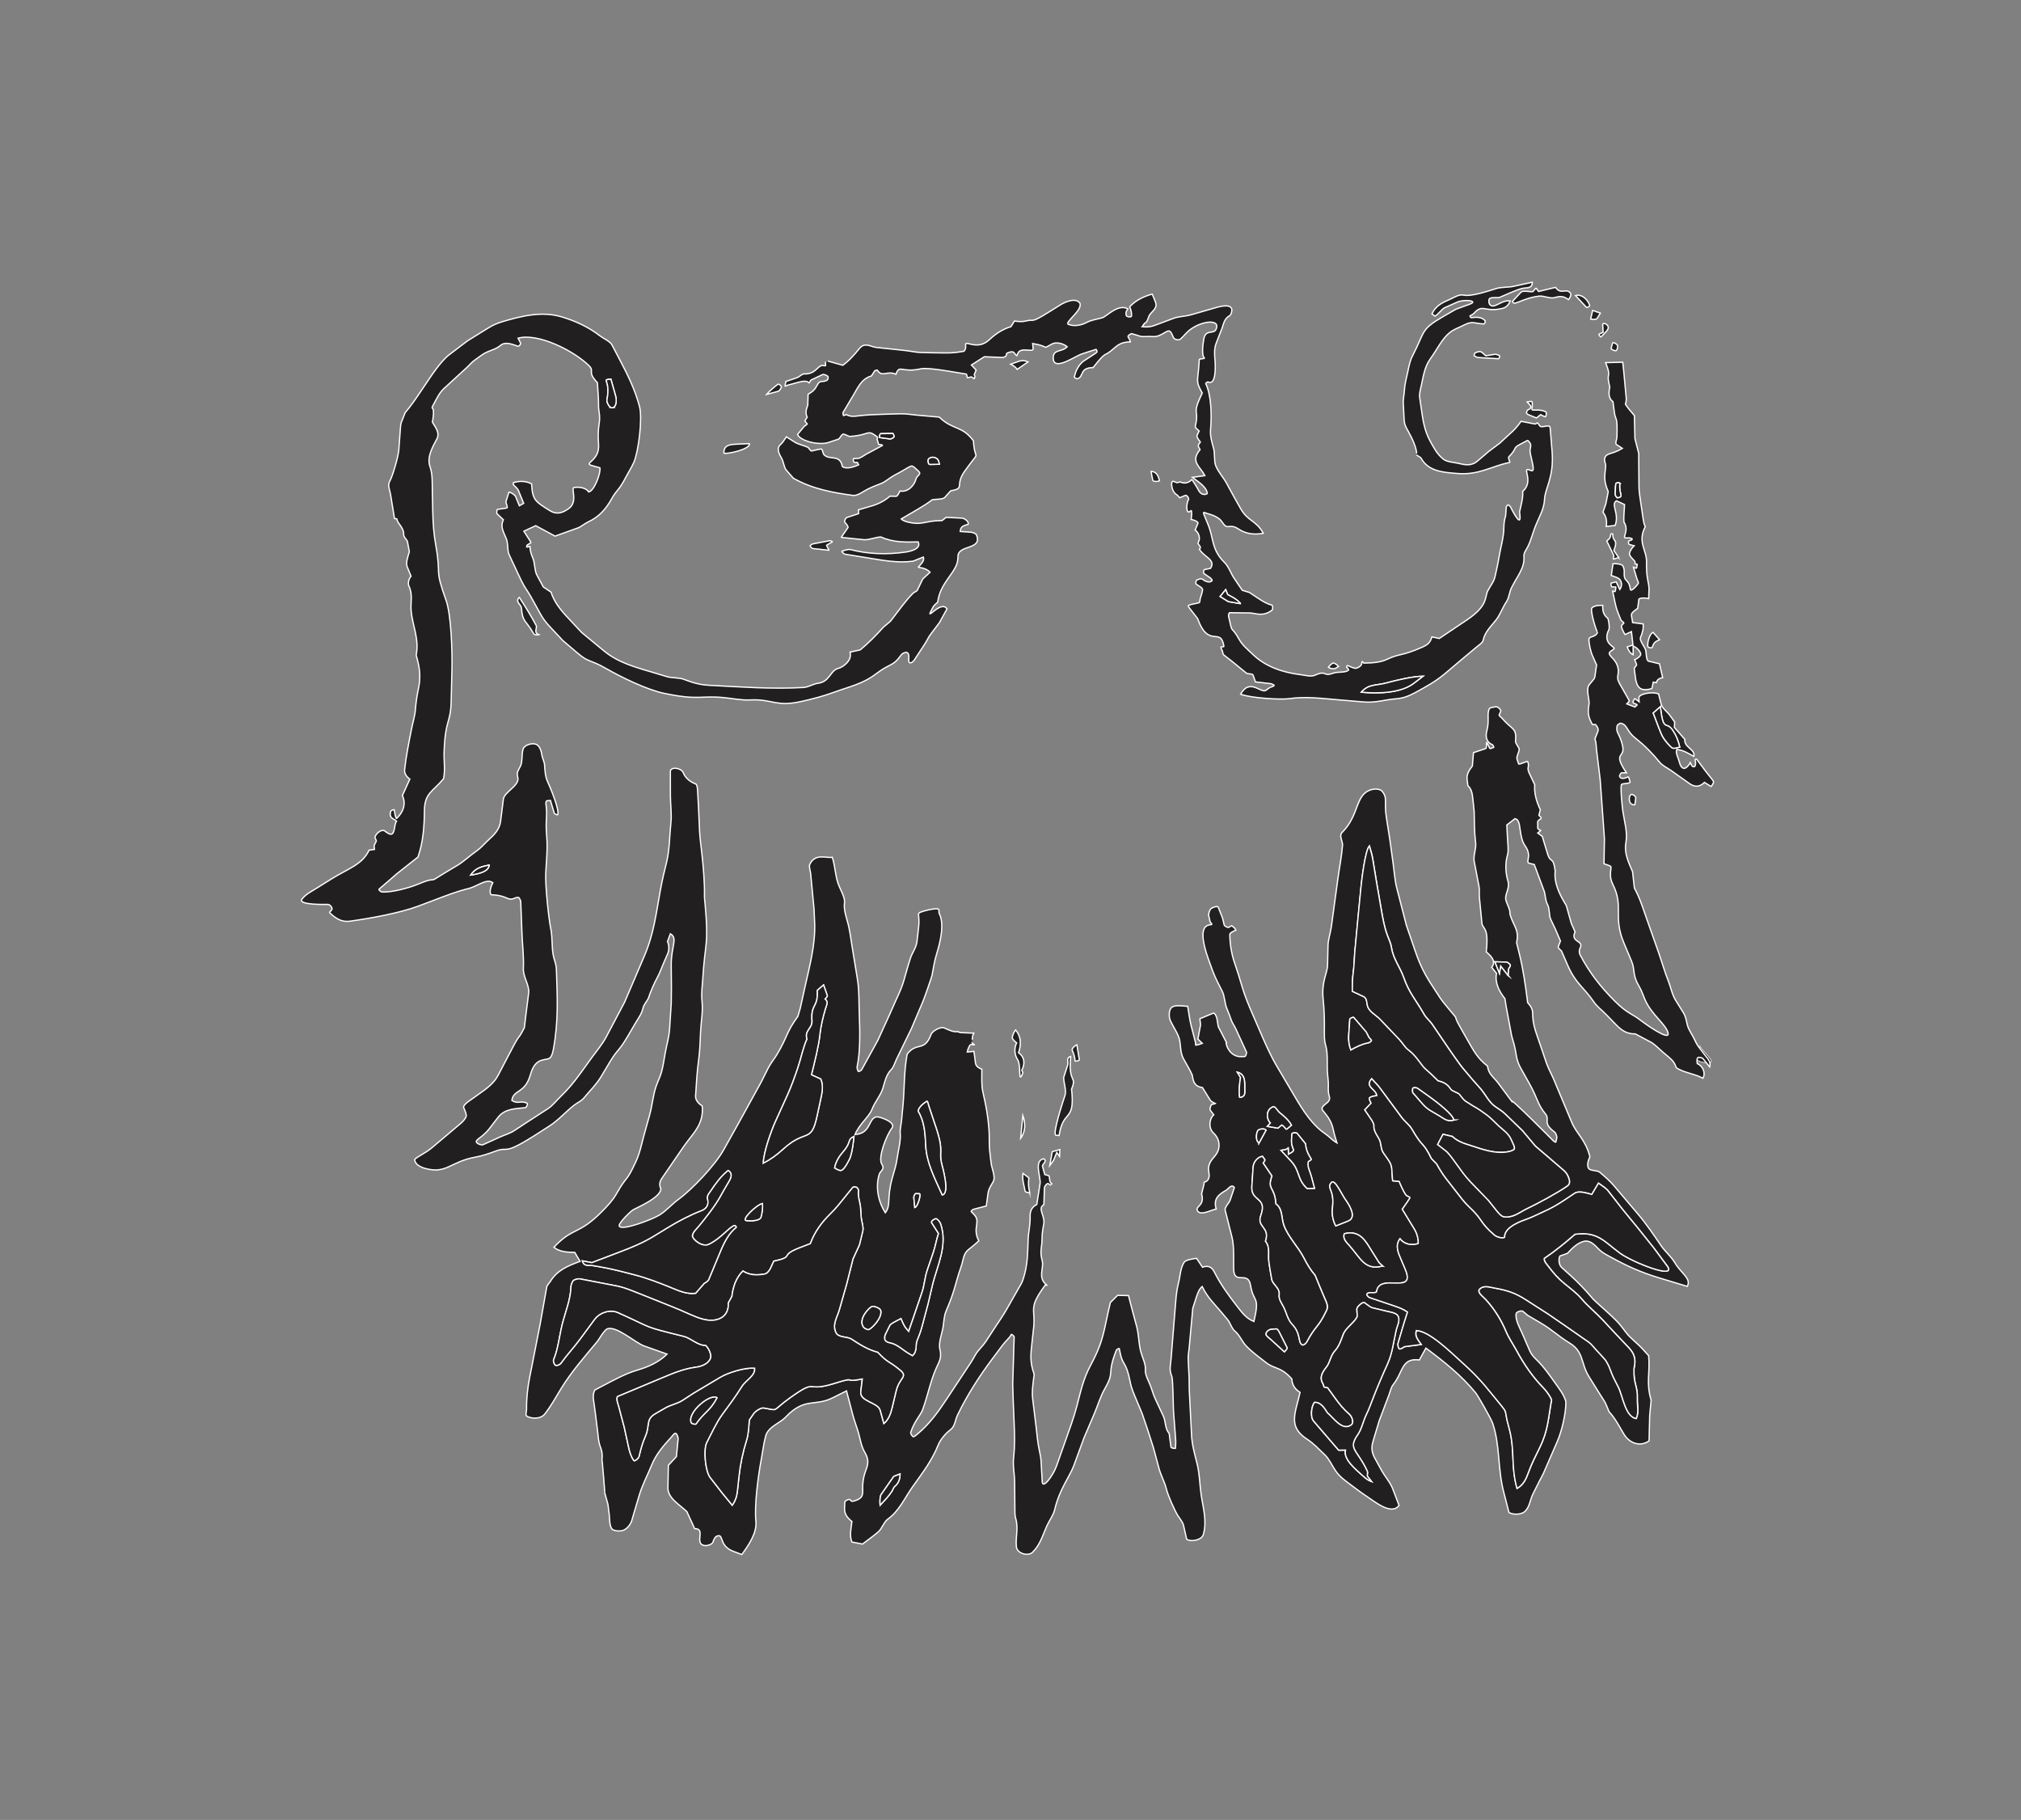 <svg viewBox="0 0 1576 1419" version="1.1" xmlns="http://www.w3.org/2000/svg" id="Layer_1">
  
  <rect x="0" y="0" width="1576" height="1419" fill="#808080" stroke="none"/>
  
  <defs>
    <style>
      .st0, .st1 {
        fill: #221f20;
        stroke: #fff;
        stroke-miterlimit: 10;
      }

      .st1 {
        stroke-width: .5px;
      }
    </style>
  </defs>
  <path d="M1333.36,828.5c-4.51.63-11.35-1.08-12.71-5.33.77-.84,3.93-1.21,4.1-2.12l.98-5.29c1.29,3.24,12.16,12.1,7.63,12.74Z" class="st1"></path>
  <g>
    <path d="M1245.83,492.85c-.41,1.14-6.35-17.27-4.3-19.04s6.04-1.95,8.3-1.79c-.19,4.82.8,7.61,4,10.09.67,1.85,1.43,6.57.87,8.63-5.95,11.65,5.99,13.67,3.8,15.26l-2.52,1.83c-4.8,3.48,8.23,5.87,5.65,18.84-.67,3.38.96,5.65,2.47,8.3l5.05,8.88,1.27,2.21c.35.61-.79,1.64-1.82,2.75l6.34,2.44,1.49-1.34c1.21-1.08-3.57-1.2-3.01-2.66.26-.67,1.16-2.86,1.72-2.42l3.09,2.36-.24-3.05c-.23-3,10.19-5.21,15.36-3.11l2.11,8.26c.73,2.84,4.7,5.69,6.51,8.19l3.94,5.41-.2,4.3,8.17,9.32c-.89,6.31,8.29,7.45,6.99,13.24-4.48-2.43-7.88-4.8-13.32-5.41-.87,2.26.29,4.82,1.21,7.21s1.25,6.5,4.02,7.49c1.78.64,4.73-2.88,5.3-4.43l1.33,2.59c.26.51,1.79.86,2.15.42.48-.59.82-2.31.69-3.08l-.38-2.17c-.07-.39,1.03-.7,1.26-.39l1.07,1.45,5.93,7.97,4.42,5.54c.69.87,1.96,2.36,1.67,3.14-.35.94-1.84,3.43-1.88,3.16l-5.2-3.23c-4.08,4.14-8.07,3.48-11.9.76l-14.33-10.18c-2.73-1.94-6.36-3.43-8.73-6.36-5.85-7.21-11.82-13.12-19.17-18.98-6.95-5.54-5.76-10.24-11.1-11.33-.87-.18-2.73,1.24-2.9,2.11-1.12,5.75,2.02,5.44,4.28,15.44s-8.15,4.38,3.02,21.11l-3.54-.11c-.83-.03-2.19,2.33-1.76,3.03,2.12,3.47,6.68-.62,7.04.52l1.09,3.49c.53,1.69-6.24,1.14-6.7,2.18-.98,2.16.57,17.56,1.08,20.92,1.24,8.21,3.82,16.27,2.37,24.49s2.04,15.12,5.19,22.56l1.43,12.75c4.26,7.76,6.52,15.28,9.41,23.47l9.6,27.2c2.61,7.41,4.52,14.46,7.43,21.73,1.98,4.96,2.91,10.58,5.67,15.02l6.08,9.78c1.9,3.05,2.26,6.09,3.2,9.82s4.12,7.82,5.69,11.46c1.25,2.89,2.67,4.94,4.51,7.32l3.53,4.55c2.12,2.73,4.67,4.88,3.66,9.16l-5.4-6.63c-.53-.65-3.1-1.11-3.84-.72-.92.49-.78,3.34-.5,4.72,4.32,1.74,6.76,7.34,4.4,11.42-5.92-3.47-15-4.23-20.79-8.28-1.37-4.11-3.03-5.84-5.98-8.34l-4.5-3.81c-3.01-2.55-6.1-6.03-9.59-7.88l-11.9-6.32c-5.93.14-10.13-2.18-14.5-6.66l-8.34-8.57c-2.95-3.04-7.06-6.19-9.28-9.45-8.42-12.37-14.28-14.09-21.02-29.79l-4.15-9.67c-.46-1.07-3.16-2.7-2.77-3.73l1.71-4.58-3.81-8.91-3.74-7.89c-1.53-3.24-.62-8.21-2.62-11.84-1.67-3.03-1.49-7.45-2.58-10.38l-7.65-20.57-3.76-.92c-3.6-.88,2.38-5.57-3.28-13.46-5.7-7.95-2.41-20.47-8.01-21.37l-6.36,4.93.57,10.99c.2,3.92.98,8.68-.02,12.28-1.93,6.93-1.62,13.92.39,20.74,1.49,5.07-2.21,9.6-1.84,13.57.29,3.14,3.93,8.53,3.29,11.73.29,1.04,1.17,3.65,1.61,4.62l2.66,5.85c1.85,4.07,1.88,7.8.98,12.05l1.96,7.89c3.2,12.88,4.99,25.45,6.66,38.82,7.08,7.89,1.08,7.39,6.86,24.31l5.73,16.75c1.24,3.63,2.27,7.1,3.93,10.61l3.46,7.31,14.39,34.33c3.9,9.3,10.67,13.24,14.18,26.88-1.39,2.62-3.06,8.05-.11,9.84,1.56.95,6.25.91,7.68,2.11,3.66,3.08,8.1,6.98,11.09,10.5l18.81,22.21c6.74,7.96,12.24,16.16,18.09,24.73,3.06,4.48,7.68,8.18,10.61,13.12,5.05,8.53,13.11,12.43,9.73,18.5l-9.99-3.01-12.97-3.94c-12.73-3.87-24.37-9.01-35.98-15.49-3.49-1.95-6.92-3.42-9.91-6.44s-6.8-7.48-11.85-6.22c-5.05,1.26-9.16,5.49-12.73,9.33l-5.89,2.1c-1.28,2.47-.77,7.03,1.4,8.98l6.92,6.23c6.6,5.95,12,11.81,17.68,18.5,1.25,1.47,14.26,12.59,19.18,17.93,2.43,2.64,4.31,5.36,6.65,8.32,3.54,4.5,8.67,8.18,12.55,12.44l4.83,5.29c1.27,14.3-2.24,20.42,1.94,34.71l-1.14,12.13-.48,19.61c-7.11,4.96-15.47,1.74-19.64-5.34l-4.73-8.04c-1.93-3.27-4.22-6.61-6.82-9.37-3.84-9.39-2.74-6.69-6.59-12.84l-9.09-14.53c-6.34-10.14-3.89-19.26-14.75-25.95-10.2-6.28-13.11-10.13-23.4-16.17l-9.59-5.63-3.77-3.15c-.98-.82-5.01.3-5.26,1.8-.81,4.86,2.71,10.83,4.68,15.35l5.99,13.75c1.07,2.46,2.81,4.52,4.78,6.42,5.86,5.64,10.33,12.05,15.03,18.67,3.2,4.51,6.63,8.79,8.28,14.28.23,8.96-3.23,23.24-6.59,30.97l-10.86,24.98c-.86,1.99-2.14,4.05-3.14,6.04l-5.16,10.31c-2.2,4.38-2.38,9.9-6.27,13.51-2.82,2.62-9.4,2.64-12.36.74l-4.21-16.37c-4.6-17.88-2.7-36.04-8.42-53-1.33-3.93-11.62-21.82-13.36-23.94-11.14-13.57-24.16-23.95-38.77-34.86l-5.09,9.25c-14.15-1.79-12.45,9.31-20.47,19.31-1.6,1.99-2.12,4.9-3.06,7.4l-7.91,21.01-4.79,16.03c-1.38,4.63-.92,8.49,1.48,12.84l5.25,9.52c2.79,5.05,6.75,9.23,8.83,14.68l4.82,12.61c-5.87,8.12-19.04-2.98-25.77-7.44-4.05-2.68-7.8-5.54-11.62-8.41-4.62-3.48-8.73-6.25-12.1-11.13-2.7-3.9-4.93-9.16-8.2-12.27-4.54-4.32-9.09-9.19-13.94-12.32-15.42-9.96-9.15-20.3-5.56-36.54-3.74-2.35-6.2-5.56-6.44-10.48-8.38-9.61-13.47-7.56-19.96-12.65-5.41-4.24-11.19-8.38-15.72-13.2-3.39-3.62-4.89-8.37-8.95-11.67-2.15-1.75-3.46-6.37-5.41-8.7l-5.49-6.54c-5.48-6.53-9.93-10.36-14.38-19.3-2.25,1.82-3.57,5.28-4.64,8.63l-2.68,8.36-2.78,30.66c-.28,3.09-.95,6.14-.8,9.14l.7,13.92.16,10.14,1.76,34.97c.39,7.77,2.53,15.12,4.38,22.59,1.96,7.87,1.95,15.86,3.11,23.88,1.49,10.31,4.76,20.63,1.66,31.19-1.28,4.37-9.96,5.89-12.97,3.49l-2.34-10.41c-.67-2.99-2.45-4.74-4.36-7.7-2.47-3.83-7.79-15.72-9.06-20.9-1.41-5.76-4.32-10.66-5.84-16.32l-4.34-16.13-4.27-13.27-4.46-13.12-4.59-11c-1.83-4.39-3.8-8.75-4.71-13.51-3.33-17.24-5.93-12.13-8.14-24.13l-.37-2.01c-.1-.54-2.11.58-2.33,1.14-7.8,19.75-.79,15.77-9.03,30.12-3.47,6.04-5.47,13.11-8.24,19.59l-8,18.73-7.78,21.26c-3.3,9.02-11.2,18.35-15,34.53-1.06,4.51-4.3,8.65-6.19,12.87-3.27,7.3-5.19,14.79-11.19,20.57-3.25,3.14-11.86,1.13-12.52-4.28-.84-6.84,1.76-14.65-.51-22.05-.82-2.66-.67-5.77-.69-8.91l-.17-19.65c-.06-6.63-1.55-12.63-.79-19.11,1.04-8.93.77-18.15.39-27.19l-.68-16.17-.42-13.9,1.13-36.68c.02-.71-2.06-2.37-2.27-1.97l-.97,1.76c-1.99,2.26-4.35,4.64-6.1,6.98l-7.84,10.48c-10.23,13.68-19.62,28.37-27.03,43.73-2.04,4.23-1.66,8.69-6.02,11.8-3.19,2.28-7.51,7.69-8.79,10.92-5.06,12.82-12.62,22.4-20.24,33.16-6.29,8.88-10.2,18.62-19.44,25.3-2.82,2.04-4.59,7.48-7.17,9.7-4.11,3.52-8.04,6.28-12.38,9.59l-8.28-1.57c-2.08-4.84-.6-10.95.02-16.02-3.59-2.86-5.98-5.83-5.76-10.61l.21-4.4c.05-1.12,2.51-2.19,3.63-2.24.51-.02,1.35,1.52,1.85,1.55.67.04,2-.28,2.94-.62,10.03-3.68,2-8.13,8.21-24.2,2.09-5.41,1.67-8.8-1.2-13.65s-3.55-11.38-5.31-16.75c-1.38-4.21-2.85-8.31-3.91-12.35l-4.87-18.54-11.21,5.57c-13.52,6.72-21.52-.73-36.26,14.84-4.59,4.85-13.64,7.52-15.58,14.75-1.64,6.07-2.33,12.34-3.46,18.35-2.46,13.11-5.43,35.69-4.17,48.33.89,8.95-5.87,18.74-10.99,25.74l-6.57-2.47c-11.89-4.47-7.02-14.37-13-11.82-1.16.49-2.12,2.12-2.92,4.52-.67,2.04-4.94,3.28-7.39,2.58-7.01-1.98,2.02-13.16-6.9-13.02l-6.06-13.25c-5.63-5.44-14.92-10.46-14.76-18.64l.35-17.47,6.25-6.75,1.37-13.86c.11-1.14-.94-3.76-1.79-4.29-1.03-.64-2.8,2.13-3.7,3.1-6.09,6.63-11.65,13.03-15.12,21.48-3.27,7.97-7.4,15.71-9.83,23.94l-5.74,19.43c-.95,3.2-3.55,6.15-6.08,7.41-2.39,1.19-8.38,1.03-9.69-1.28-1.73-3.06-1.39-7.5-1.8-10.82l-.95-7.69-2.63-9.55c.41,1.49-1.99-26.29-2.08-25.51.45-3.68.1-6.63-1.19-9.85-1.6-3.98-1.65-7.9-2.2-12.27l-1.61-12.93-.96-7.21c-.54-4.05-1.74-8.39.45-12.08l7.62-4c8.34-4.38,16.41-8.78,25.5-11.49,8.48-2.53,16.58-6,23.16-12.47l-17.92-6.37c-6.9-2.46-22.25-16.5-29.11-13.17-3.26,2.56-5.33,7.23-8.05,10.49-9.76,11.71-19.64,22.96-27.62,36-4.19,6.85-7.73,13.44-12.7,19.77-3.41,4.34-11.04,3.61-14.2,1.47-.97-.66.03-3.85.02-5.03-.11-8.96.84-17.04,2.57-25.79l2.57-12.98,5.55-28.27,5.07-28.56c.2-1.12,2.18-3.24,2.77-4.2,5.38-8.84,13.63-12.12,23.21-15.68l-4.18-7.02c-5.31-.06-11.62-.19-16.24-3.96,15.14-16.14,19-9.11,37.68-28.07,4.06-4.12,8.16-8.42,10.98-13.4,8.95-15.78,7.38-8.08,15.39-25.56,3.13-6.84,4.37-13.76,6.35-20.87l4.27-15.3c2.06-7.38,2.6-15.25,5.04-22.32,1.3-3.78,3.2-7.33,4.24-11.27,1.25-4.71,1.89-9.26,2.75-14.16,1.17-6.6,3.1-12.77,3.52-19.33l1.3-20.23.12-12.05-.15-17.24c-.13-14.81,5.42-21.19-.67-24.63l-2.23,5.97c1.26,3.03,1.41,6.6.11,9.6l-3.55,8.23c-1.32,3.05-2.58,6.67-4.09,9.48-3.06,5.65-5.19,10.61-7.31,16.71-.68,1.96-3.62,5.15-4.12,7.4-1.13,5.07-3.68,8.24-6.16,12.46l-5.7,9.72c-7.69,13.12-7.69,9.56-14.53,21.02l-6.49,10.87c-3.66,6.13-8.83,11.02-13.45,16.65-1.85,2.25-5.14,3.68-7.41,5.44-6.66,5.16-12.27,11.73-19.3,16.26l-8.02,5.17c-29.51,19.05-22.6,10.26-34.02,14.48-5.44,2.01-10.24,3.69-15.8,4.7-19.56,3.53-22.4,13.31-38.94,8.84-3.73-1.01-7.89-3.02-8.36-6.65-.2-1.57,7.69-4.68,13.43-9.52l16.73-14.12,6.12-5.18c1.35-1.14,3.36-3.48,3.84-4.97.53-1.63-1.02-4.87-1.9-6.98-.6-1.45,2.39-3.89,3.71-4.83l8.84-6.27c5.25-3.72,10.98-7.82,14.17-13.91l11.55-22.05c5.81-11.09,3.9-5.21,9.02-15.26l1.18-9.8,2.2-17.32c.74-5.86-4.44-12.54-4.14-19,.44-9.48-.75-18.19-1.1-27.42l-.95-24.81c-.03-.76-.9-2.48-1.29-2.96s-2.07-.3-2.73,0c-6.84,3.14-5.13-1.84-19.2-2.4-1.43-2.06-.14-6.29,1.43-9.41-4.88-3.6-12.28,3.01-19.03,4.64-9.53,2.3-17.83,5.65-26.87,9.06l-12.21,4.6c-14.35,5.41-38.17,9.7-53.46,11.77-9.75,1.32-15.42-7.29-15.99-6.65l1.98-2.24c.96-1.09-1.16-4.26-3.09-4.21-1,.02-23.46.58-20.2-3.98,2.75-3.84,7.22-5.99,11.49-8.65l12.16-7.59c12.14-7.58,23.52-10.8,28.74-22.03l4.19-.64-.22-2.02c-.03-.27-.05-1.03.08-1.28l1.55-3.06c.33-.65-1.07-2.33-.99-3.05.31-2.55,5.14-6.97,7.76-4.83,1.42,1.16,3.05,2.15,4.06,2.37,4.1.89,2.91-8.03,5.02-10.04.94.91-.5-.48-.86-.83-1.68-.86-3.27-1.87-3.81-2.96-.48-.96-.36-3.34.24-4.22.31-.45,2.55-1.45,2.64-.91l.44,2.75c.26,1.64.95,4.27,1.41,3.94,5.39-5.16,7.4-11.47,4.48-17.88l5.8-12.79c-2.41-1.59-4.39-4.43-4.09-7.18,1.22-11.22,3.38-21.62,5.52-32.47.92-4.66,2.56-9.82,2.91-14.61.46-6.25,1.36-11.44,2.6-17.53,2.7-13.32-2.24-23.8-1.96-25.16,2.46-12.28-3.04-23.25-4-34.39-.53-6.23,1.49-12.55-1.69-19.14-1.05-2.18-.1-5.84,1.63-7.7l-2.98-7.34c-1.27-3.13.53-8.05,1.67-11.73l-1.46-7.85c-.33-1.76-3.29-3.25-3-6.45.16-1.76-1.45-4.78-2.71-6.41-4.81-6.21-.37-4.61-4.4-5.15l-3.17-19.28c-.56-3.38-2.4-6.41-.49-9.95,2.39-4.43,6.65-19.25,7.02-24.29l1.15-15.81c.1-1.41.3-4.45.77-5.64l3.05-7.64c4.02-4.67,7.79-10.12,11.23-15.23l3.58-5.3c4.87-7.23,12.69-19.43,19.65-24.72l14.24-10.8,15.75-9.76c3.94-2.44,7.05-3.84,11.51-5.16,15.1-4.48,30.92-8.38,46.57-3.56,10.78,3.32,20.33,7.73,29.33,14.64,2.82,2.16,7.88,4.25,9.4,7.14l6.18,11.76c6.18,11.75,11.9,23.34,15.31,36.34,2.41,9.17-.85,35.23-4.42,43.33-1.82,4.12-4.35,7.95-6.41,11.91-5.47,10.54-6.92,9.35-10.84,16.42-4.55,8.21-9.94,14.34-18.62,18.3-2.3,1.05-5.5,3.76-7.83,4.59l-17.76,6.37-15.09-8.13-9.22,4.29,4.28,6.74c.34.53,1.51,2.06,1.05,2.34l-2.75,1.68c-.29.18-.59,1.71-.27,1.65l2.4-.43c.16,3.19.9,5.94,2.32,9.18,1.61,3.68,1.22,9.57,3.07,13l5.05,9.33,5.99,4.02c2.36,7.4,7.12,13.48,12.46,19.21l11.46,12.27,17.23,14.25c11.66,9.64,25.52,13.05,39.54,17.26l9.75,2.93c3.7,1.11,9.53.74,12.77,1.95,7.07,2.65,12.46,4.4,20.15,4.79,24.75,1.24,48.91,3.14,73.71,1.68,3.57-.21,7.65-2.83,11.1-3.25,9.23-1.12,9.56-9.89,15.53-11.49,4.43-1.19,11.3-6.4,9.49-12.83l7.91-1.7c6.53-5.37,12.11-11.12,17.81-17.39,1.67-1.83,4.74-3.63,6.36-5.69,5.5-7.01,11.14-15.26,17.23-21.26.62-.61,2.76-1.33,3.21-2.27l4.18-8.71,5.71-5.25c-4.07-4.19-9.7-3.39-9.1-4.07l1.65-1.87c1.6-1.81,2.87-3.16,2.22-5.91l-8.07,3.24c-12.34,1.55-23.19-.62-35.35-2.59l-17.77-2.88c-.72-.12-2.52-1.98-2.46-2.23,1.96-.74,5.16-1.8,6.87-1.35,13.63,3.59,28.6,4.04,42.89,1.94,3.08-.45,12.57-2.26,9.85-7.94-9.92.26-19.5.52-29.11-3.85-3.87.09-9.57,2.52-13.34,2.14l-15.98-1.63c-.34-.03-1.64-.12-1.5-.34l1.21-1.75,4.06-5.84c.11-.17-.53-1.58-.66-1.74l-1.96-2.47c-.55-.69.76-3.24,1.64-3.52l9.19-3.03-.11-2.98,10.94-3.21c5.12-1.5,9.95-4.19,13.59-7.43l4.82.1c1.12.02,2.23-2.59,2.96-4.12,6.4,1.23,11.47-4.55,12.69-9.83.28-1.19,2.99-3.09,2.76-4.18s-1.8-2.3-3.09-3.44c-4.25-3.74-2.08-2.44-16.86,5.26-3.27,1.71-6.83,5.02-9.95,6.24-3.89,1.52-6.85,2.63-10.76,4.53-2.96,1.43-7.67,5.35-11.45,4.84-16.04-2.18-31.82-5.1-46.45-13.42l-5.59-6.42c-1.57-1.81-2.15-6.66-3.45-8.92-2.1-3.66-4.36-7.87-.93-10.91,1.71-1.51,2.58-3.11,4.56-5.99l6.79,4.29c2.29,1.44,7.38,2.66,9.86,3.84.79.38,2.18,3.09,3.01,2.9l3.62-.84c1.19-.27,2.86-.6,3.78-.75,1.04-.17,1.47,3.49,2.12,4.34,4.48,4.94,12.73-.65,14.4,9.32,2.88,2.35,8.7.56,12.77-1.26-.55-1.07-1.08-2.1-.96-1.88-2.32-.02-2.49.11-2.81-.38s-.72-2.58-.14-2.61l3.34-.14c1.88-.08,4.71-2.38,6.77-3.48l11.43-6.12c1.96-.78.86-1.1-2.08-1.36l-1.16-4.14c-.08-.29.57-1.41.33-1.58l-1.78-1.27c-6.34-4.54-4.77-.18-19.57.78-1.33.09-3.77-1.62-5.08-1.8-1.59-.21-2.89,3.56-4.12,3.97l-7.74,2.56c-7.34,2.42-21.9-1.06-24.09-6.24l5.12-6.21c.5-.61,2.86-1.64,2.37-2.21-.86-1-1.93-1.92-1.66-2.33l1.7-2.7c-1.51-3.14-.85-6.15.45-9.34l.27-8.59c3.58-1.97,5.33-3.65,7.23-7.32,2.24-4.33,3.89-1.37,7.62-3.68.7-.43,1.06-2.3.55-2.93s-3.23-1.81-3.97-1.46l-9.18,4.34c-.28.13-1,1.59-1.15,1.86-.96,1.67.41-2.61-8.54-.17l-8.76,2.39c-.46.13-1.86,1-1.78.57l.59-3.5,9.02-3.1c1.31-.45,3.7-2.88,5.14-2.82,9.48.4,10.77-7.09,14.78-6.56l1.84.24c.48.06.25-1.14.13-2.62-.03.02,1.27-.77,1.8-1.11l11.75,3.31c5.21-3.78,9.34-8.65,12.95-13.09,4.26-5.25,8.95-1.25,13.01-.83l17.78,1.86c15.94,1.66,9.48,2.11,26.31,2.31l8.01.1c4.72.06,8.74,0,13.18-.78l2.98-.43c.72-.11,1.6-2.27,1.59-2.99l-.04-2.58c-.04-2.81,9.46,4.85,18.25-3.31,4.98-4.63,10.35-8.36,17.1-10.39l2.75-4.37c3.32.5,6.04.7,9.17-.08,6.56-1.65,2.89,2.28,17.45-6.8l9.41-5.87c3.55-2.21,12-5.83,15.05-1.04,1.84,5.86-12.66,15.02-8.93,16.44,4.63,1.77,9.97.61,14.13-1.54s7.7-2.34,12.26-3.69c3.3-.97,12.2-11.14,19.85-6.93l-1,1.6c-.57.91-.73,3.26.04,3.96.97.88,3.78,1.05,3.83-.02.12-2.59-.32-4.43-1.41-7.15,4.18-4.6,10.42-8.01,17.56-9.88l.75,1.82,1.72,4.26c1.87,4.63-1.96,6.73-4.3,9.83-1.5,1.99-1.6,5.95-4.2,6.88l-1.88,2.66c4.28.44,6.86.06,10.24-1.21l14.31-5.36c3.9-1.46,9.43-1.54,13.56-2.73l17.78-5.12c1.85-.53,11.83-3.93,13.85.07.7,1.39-.21,5.07-1.56,5.79-4.28,2.3-4.57,6.48-6.13,10.47l-4.14,10.57c-1.88,4.79-1.44,9.23-1.04,14.06.29,3.5,1.05,19.59-5.4,16.5-.47-.23-2.03.93-1.8,1.4,4.44,9.08,4.65,24.96,3.72,35.62-.46,5.28,1.05,9.93,2.42,15.05,1.05,3.92.17,9.76,1.65,13.33,2.09,5.04,5.95,9.05,8.43,13.61l5.47,10.04,5.31,9.44c5.91,10.51,12.33,9.29,17.85,19.53-7.31,1.27-13.62.41-19.18-3.27-7.73-5.13-8.35,1.65-12.95-5.57-2.44-3.83-7.69-5.58-12.62-6.94-1.98-1-2.2-.59-1.41,1.43l3.13,7.62c4.5,10.95,2.54,19.37,12.69,29.37,3.5,3.45,4.81,8.29,7.49,12.26l6.44,9.52,5.63,1.71,6.73,4.49c3.49,2.33,6.85,4.4,10.97,5.43.38.33.68,3.25-.06,3.81-7.3,5.62-13.14,2.26-17.42,2.21l-13.21-.15-2.45-.03c-.68,0-1.02,2.17-.86,2.88,3.6,15.86,1.02,5.13,8.41,18.17,2.58,4.55,6.69,7.8,10.53,11.51,9.84,9.5,23.38,14.09,37.1,15.75,3.5.42,8.12,1.81,11.23.48,2.7-1.15,5.3-2.36,7.69-1.26,3.28,1.51,5.6-.34,8.43-.85,2.66-.48,8.54.04,10.24-2.06.22-.27-1.1-1.89-1.44-1.86-.51.03.21-1.76.65-1.57,1.51.65,4.23,1.88,5.66,2.13,1.74.31,4.98-1.73,5.27-3.3l.35-1.87c.06-.32.39.11,1.41,1.15,5.84-.11,12.49-.35,17.82-2.86,10.18-4.81,11.43-2.42,27.38-9.41,3.85-1.69,6.53-3.26,7.83-8.19l5.76,1.25,21.55-14.46c16.7-11.2,13.77-17.72,16.28-22.7,2-3.95,4.7-6.81,5.67-11.16,1.11-4.96,2.22-9.84,3.11-15.24,1.23-7.53,3.62-14.86,3.74-22.76.05-3.27.38-6.27,1.37-9.23l.55-7.12c.03-.38,1.29-1.64,1.62-1.45.5.28,1.32.97,1.59,1.48,10.21,20.07,7.01,4.58,7.14,3.97l1.58-7.13c.61-2.74,1.06-5.86.86-8.84,8.91-7.81-.64-18.8,4.79-16.88l1.89.67c4.19,1.48-1.71-13.05-.9-16.61.51-2.25.81-3.72-.35-5.31-.56-.77-1.37-1.8-1.73-1.62l-2.33,1.2-4.08,2.17c-4.97,2.64-1.57,2.78-8.09,9.34-.45.45-.22,1.31.11,2.25l.65,1.86c.16.45-.93.49-1.62.64-12.41,2.71-22.64,9.49-38.51,8.34-12.19-.88-23.34-1.67-29.14-12.03-.55-.98-3.04-1.79-3.42-2.6.02.05.9-5.1-6.43-18.1-1.86-3.31-3.13-5.53-3.32-9.25l-.68-13.31c-.13-2.46.76-6.6.9-9.65.24-4.86,1.57-9.32,2.52-13.85,1-4.77,1.66-8.8,3.87-13.07,10.03-19.36,5.87-20.21,24.47-30.91l9.31-5.35,10.55-3.83c7.86-2.85-4.22-4.08-9.51-1.72l-9.71,4.32c-2.29,1.02-5.04,5.19-7.65,6.62l-2.39-1.75c3.08-6.57,8.31-8.85,14.13-11.37,3.29-1.42,6.76-4.1,10.88-3.23,5.66,1.19,18.44-3.06,25.15-5.15,4.13-1.29,9.36-.83,13.39-1.71l14.76-3.24c-.22,5.5-4.78,3.93-8.17,4.89-5.77,1.63-12.3,4.89-17.67,7.06-1.69.16-5.62-.25-7.3.62-1.01.52-.88,3.56-.28,4.48,3.19,4.88,8.83-3.55,16.12-2.44-.94,2.77-3.1,5.08-5.8,5.74-14.46,3.55-15.32-4.15-22.64,4.1-.39.44-2.18,1.45-2.67,1.63-.69.26.32,1.72,1.04,1.59,3.82-.7,8.18-.44,10.47,2.32.46.56-.26,2.56-.9,2.54-6.94-.24-8.85-2.59-15.28.76-3.68,1.92-8.01,3.3-11.19,5.84-6.23,4.99-9.65,12.76-15.42,20.78-4.43,6.16-5.33,13.7-6.9,20.62-.75,3.3-1.69,6.35-1.22,9.69l1.17,8.18c1.31,9.17,2.43,17.17,6.86,25.31,2.8,5.15,5.35,10.16,10.22,14.13,2.97,2.42,7.93,2.47,11.56,3.32,5.33,1.24,10.29,2.5,15.33-1.8l8.92-7.62,8.43-6.31,9.95-9.19c2.42-2.24,4.61-4.99,6.57-7.78l11.03,2.12c.38.07,1.74-1.19,1.96-.87l1.63,2.33c1.4,2.01,7.81-1.81,8.07,1.41l1.49,18.39c1.66,20.5-5.52,28.58-5.87,37.45-.13,3.43-1.24,7.46-2.62,10.61l-3.87,8.84c-2.54,5.81-3.91,12.49-6.87,18.04-1.27,2.38-2.92,4.37-2.71,6.97.73,9.18-5.25,15.36-9.83,24.72-1.53,3.14-1.69,7.55-3.86,10.74-2.92,4.3-4.82,9.94-7.83,13.82-3.9,5.02-8.9,9.42-10.31,16.19-.41,1.97-3.77,4.08-5.26,5.33l-14.08,11.81c-12.91,10.83-14.51,13.16-30.6,21.98-5.99,3.28-10.99,5.98-17.73,6.44-8.09.56-16.28,3.24-24.85,2.52l-19.92-1.67c-13.18-1.11-25.76-2.8-38.85-.94-6.59.94-29.61-.4-37.83-3.48,1.39-2.45,3.33-4.62,5.2-5.36,6.19-2.44,11.59,4.54,14.73,2.24l3.03-2.22c-.43.32,4.03-1.13,3.12-1.72-.48-.32-1.75-1.05-2.43-1.13l-12.08-1.42-1.83-5.35c-.4-1.18-4.17-.63-5.29-1.55l-10.82-8.85-6.24-4.86c-1.88-1.46-.32-1.17-2.61-5.82-.86-1.74,2.39-.25,2.21-1.38-2.54-15.62-11.87,2.32-20.49-21.53l-6.53-8.44c-.23-.3-.96-1.5-.65-1.67s1.25-.68,1.59-.75l6.67-1.47c.87-.19.66-2.53.99-3.47.62-1.8,1.6-4.82,1.79-6.63.17-1.54-3-3.05-4.89-4.35-.8-.55-.26-2.98.55-3.33,1.38-.6,3.3-1.31,4.14-.66,5.3,4.12,8.08,1.33,7.66.71-.22-.32-.95-1.37-1.28-1.6l-5.15-3.51c-.54-.37-.21-2.9.4-3.02l4.76-.99c4.39-6.73-4.84-8.51-8.62-14.86,2.44-2.59-2.29-3.31-.67-5.94,1.49-2.43.18-7.32-2.69-8.99l2.16-5.28c.56-1.38-3.41-2.69-5.27-3.08l.44-4.33c.03-.27-.13-1.87-.18-2.17-.22-1.36-1.73,1.52-2.7.59-1.73-1.69-.9-7.57.43-9.59.52-.8-1.35-3.53-2.29-3.27s-2.05.73-4.65,1.87c.4.44-.86-.95-1.88-2.08-4.77-2.26-5.66-11.86-2.76-10.65l2.43,1.02c.15.06,1.16-.24,1.47-.32l1.22-.31c2.14,1.36,5.72,1.04,7.77-.74l1.49-1.3c-.38.33,3.07,4.72,4.86,8.32,2.72,5.47,6.96,2.96,6.94,2.81-.54-5.58-8.2-9.91-11.66-12.66l9.74-1.31c-3.58-7.17-11.63-10.86-3.72-20.33l-1.19-2.1c-.3-.52-.11-1.78.28-2.29s1.33-1.3,1.11-1.58l-1.18-1.51c-.56-.72-1.78-2.73-1.39-3.55l1.62-3.44-2.63-2.48c-.71-.67,0-2.8.25-4.09,1.97-10.11-3.36-6.19,4.82-23.05-5.53-9.96-3.39-8.35-2.47-23.62l.14-2.41c.03-.45,1.35-.55,2.06-.66l1.88-.31c.35-.06-.8-1.46-.9-1.88-.87-3.76-.28-8.69.47-13.06,1.56-9.14,9.07-2.25,10.12-9.61.97-6.81-15.93-3.89-24.2,5.28-1.43,1.58-2.63,2.9-4.15,4.27-1.2,1.08-4.72.33-5.37-1.18-.84-1.94-1.44-3.32-2.08-4.23-2.59-3.66-6.71,4.22-14.6,3.37-3.06-.33-7.01.42-9.33-.27l-6.44-1.94c-.66-.2-2.68,1.22-2.95,1.85s.38,1.35,1.16,2.68c.1.34.51,1.48.62,1.82-5.15.16-8.5,1.23-12.16,4.51-9.81,8.83-5.2.76-16.95,15.57-11.05.05-6.85,7.55-12.46,8.71-.3.06-2.24-.99-2.17-1.28l.53-2.04c.97-3.74,3.69-8.48,6.92-10.59l7.98-5.21c.55-.36,1.63-1.16,2.1-1.51s-.15-2.42-.69-2.26c-1.03.3-11.04,3.48-12.31,4.07-7.09,3.31-20.69,12.31-20.96,2.83-.21-7.34,6.71-4.55,10.92-8.97-3.21-2.68-8.59-3.85-11.66-2.27-8.95,4.63-.78,2.21-15.32-.26l.4,3.92c.36,3.59-9.16-1.6-11.87,3.52-.21.39-.75,2.38-1.04,2.05l-2.24-2.57c-.87-.99-4.45-.03-5.48.74l-.47,1.91c-.14.57-2.17,1.33-2.76,1.31l-14.23-.56-10.07,6.44,3.68,3.94-1.48,3.65c.32.55.61,1.01.58,1.13l-.38,1.6c-.32,1.34-1.42-1.42-3-.98l-2.36.65c-.46.13-.54-2.83-1.01-2.91l-15.92-2.6c-4.87-.8-15.85-2.33-19.47-1.52-15.33,3.43-16.63-3.79-19.48,4.24-6.5-2.88-10.08,1.98-13.58-1.98-.71-.8-1.05-1.46-1.34-1.34l-1.6.64-2.65,4.04c-7.66,2.16-10.39,8.86-13.96,14.84l-8.18,13.73c-.21.35.24,2.45.57,2.32l2-.78c3.22,1.71,5.92,1.43,9.2,1.02,6.92-.86,13.77-1.1,20.81-1.3l12.07-.34c4.59-.13,8.34.65,13.06,1.06l17.34,1.51c11.04,10.54,17.48,6.23,26.66,18.44,1.09,18.04,6.44,5.05-6.76,23.66-8.16,11.5.84,13.35-10.92,15.35l-4.84,5.39c-1.82,1.37-7.09,1.13-9.52,1.59-3.71,2.79-7.63,5.28-11.29,7.41l-13,7.59c.49.65,2.84,1.81,4.46,2.22,12.49,3.17,13.23-.95,27.44-.97l3.19-2.5,12.21.58c2.4.11,5.71,2.98,4.95,4.82-3.43,1.1-5.9,1.4-6.22,5.59l8.45.6c1.13.08,3.77.98,4.2,2.02,4.94,11.89-13.78,7.55-14.34,16.41l-.09,1.47-.13,1.57c-.81,9.85-13.67,17.39-15.63,33.03l-1.1,1.03-1.14,1.08c-.24.23-.95.92-1.04,1.1l-1.85,3.5c-4.56,8.63,7.88-8.66,12.35-1.42l-5.85,10.68-6.77,8.93c-1.98,2.61-2.98,5.16-4.61,7.66l-8.19,12.5c-.49.74-1.66,1.88-2.42,2.12-3.93,1.23-.07-6.21-3.28-7.91-.99-.53-3.68.69-4.35,1.62-7.15,9.97-7.93,5.87-20.88,15.75-9.25,7.06-20.61,9.53-31.38,13.5-8.73,3.21-17.26,5.42-26.41,7.43-19.46,4.27-21.85-2.2-39.45-1.33-6.92.34-13.57-1.15-20.63-1.82-18.32-1.75-19.21,2.38-46.51-3.35-13.19-2.77-33.09-12.43-44.8-19.16-13.58-7.8-13.15-4.19-22.95-12.54l-11.09-9.46-4.13-4.46c-4.94-5.34-9.63-9.6-13.12-15.91l-6.34-11.48c-5.82-10.54-4.92-6.57-11.24-20.08l-6.94-14.84c-1.34-2.87-.95-6.65-1.59-10.18-.97-5.31-6.26-10.36-2.99-17.18l-5.15-4.92c-.07-.63.03-3.09.6-3.17l2.61-.38,4.75-.71c1.01-.6-1.11-3.93-.74-5.1l2.27-7.24c1.45.05,4.66,2,5.29,3.56l2.86,7.05,3.37-1.92-1-2.37-3.14-7.71c-.49-1.21-2.43-3.06-3.94-4.45l.07-1.58c4.89-1.47,9.69-1.37,14.17.95.58,13.09,3.59,14.06,13.83,20.63,5.68,3.64,9.98,2.19,15.01-1.28,7.61-5.25,1.66-15.87,4.2-16.46s9.31-.37,11.46,3.43c4.36-.73,9.63-14.81,8.76-18.89l-6.21-1.71c-7.19-1.98,6.2-3.34,5.18-16.5-1.21-15.74,1.97-16.27.36-25.68-.6-3.49-.28-7.02-.49-10.38l-.77-12.05c-8.56-9.12-1.81-8.51-6.51-13.2-11.5-11.47-39.59-25.81-55.36-21.52l1.97,3.93c.32.63-1.3,2.6-2.14,2.33-3.45-1.1-9.61-4.01-13.49-.66-3.57,3.08-7.98,3.83-12.08,5.95-2.45,1.26-5.48,3.85-8.07,5.57-2.15,1.43-3.86,3.64-5.76,5.39l-18.19,16.71c-3.55,3.26-5.59,7.66-7.82,11.79-3.91,7.23,1.61-1.87-1.22,14.51,2.27,3.82,5.97,8.31,3.51,12.96-3.41,6.44-7.98,14.28-5.43,21.53,2.17,6.18,1.71,12.45,1.85,19.07l.36,17.06c.19,8.82.83,16.84,2.37,25.46,4.56,25.55-1.53,16.09,8.01,42.86,4.07,11.42,4.89,40.52,4.56,53.91l-.62,24.99c-.43,17.35-4.62,13.47-5.5,39.34-.24,7.13,1.05,13.79-.44,20.8-8.1,9.87-14.74,11-14.89,24.73-.13,12.23-.9,24.46-5.04,36.32l-16.52,13.07-12.33,10.69-1.54,1.34c-.48.41,1.43,2.06,2.22,2.12,7.75.62,21.7-3.3,28.78-6.27,12.14-5.11,9.29-1.8,13.04-4.1l8.16-5.02,8.76-5.22c4.82-2.87,9.5-7.35,15.82-11.85,3.12-2.22,5.87-5.61,8.74-8.19,4.69-4.22,8.53-8.23,9.32-14.56l2.15-17.14c.72-5.72,13.02-10.58,11.22-17.06-1.14-4.08.59-5.45,2.19-8.83s.68-8.97,2-13.19c.98-3.16,6.89-4.95,10.12-3.66,2.86,1.14,4.15,5.44,4.55,8.52.28,2.15,1.93,5.44,2.04,7.36.27,4.39.51,9.26,2.39,13.27,2.09,4.45,9.32,21.81,7.92,25.65-.12.51-2.54-.52-2.71-1.06l-3.03-10-2.77.26c-.6.06-.84,1.72-.75,2.34,1.5,10.97-.61,11.08.66,25.86.82,9.55-.34,18.89-.79,28.68-.41,8.75,2.18,34.34,3.92,42.81,1.52,7.4.55,15.63,2.34,22.5.88,3.36,1.92,5.61,2.06,9.36.76,21.94,1.67,40.21-2.33,62.06-.39,2.15-1.05,4.77-2.16,6.26-2.85,3.82-11.46-1.62-15.76,13.61s-13.21,11.27-14.5,20.18c4.95,3.16,6.76-.24,11.85,2.12.81.38-.42,3.4-1.39,3.51-7.39.87-15.84.55-21.27,7.61l-6.64,8.63c-6.15,8-12.55,8.78-9.48,11.5.81.72,3.43,1.59,4.47,1.12l13.37-6.04c3.86-1.74,7.57-2.67,11.01-4.94l9.62-6.33,16.84-10.91c3.3-2.14,6.72-6.52,9.69-9.35,5.82-5.56,10.56-11.35,15.31-17.91l8.89-12.29c3.6-4.97,8.42-10.72,11.12-15.82l14.59-27.63,15.11-35.3c7.89-18.43,9.32-33.58,12.92-52.94,1.32-7.13,2.87-13.59,4.64-20.7,2.41-9.63,2.28-20.49,3.38-30.78.76-7.16-.38-14.15-.39-21.13l-.03-19.32c.8-3.51,8.65-2.36,10.09,1.41,1.62,4.23,5.64,7.26,9.66,8.73,1.23.5,1.43,4.08,1.51,5.53l.76,13.98.47,11.15c.19,4.46.42,9.45.95,13.95l1.08,9.25c1.11,9.52,2.29,23.74,2.07,33.03-.05,2.28.28,4.4.49,6.76,2.98,32.81-.03,29.06-1.76,57.61-.36,5.93-1.3,11.76-.65,17.91.87,8.3-.72,15.9-1.11,23.93-.36,7.56-.49,14.59-1.5,21.96-1.29,9.45-1.76,18.47-2.41,28.1-.24,3.53,2.59,6.25,5.19,7.91,1.46,14.56-7.69,21.73-14.35,31.44l-17.01,24.81c-2.09,3.05-2.18,5.32-.87,8.57-.95,6.89-16.91,13.56-21.73,16.16-1.34.72-12.09,10.74-10.64,12.84,2.42,3.51,25.48-5.27,31.21-8.77,5.45-3.33,9.71-8.48,14.78-12.17,10.97-7.99,28.62-26.68,35.27-38.56l10.6-18.94,5.5-9.95,13.34-24.27,5.54-11.05c1.72-3.42,4.62-6.84,6.68-10.29,8.55-14.33,6.82-16.7,16.32-29.77l1.78-6.11,3.69-16.65c3.7-16.71,8.29-33.28,7.55-50.43l-.44-10.17-2.65-27.89c-.16-1.74-1.44-5.49-.77-7,4.16-9.3,13.52-4.7,17.61-5.74,2.4,6.87,2.33,16.2,5.53,22.94,8.14,17.15.52,7.58,6.14,26.6,2,6.76,2.65,13.08,3.79,20.06l4.14,25.34c1.53,9.36,1.07,17.67,1.47,27.41.53,13.01.87,29.24-1.7,41.09-.2.93.58,2.91.81,3.4.3.66,2.43-.57,2.8-1.25l12.56-22.83,8.77-19.2c1.73-3.78,3.38-7.84,5.08-11.45,7.41-15.7,6.12-16.37,11.49-33.19,1.33-4.17,4.65-8.6,5.15-12.89l1.26-10.9c1-8.67-.76-10.1.39-11.64.83-1.12,15.33-4.91,15.45-2.5l.12,2.54c4.44,8.02,1.08,22.34-1.69,31.23-1.75,5.61-2.74,11.53-3.74,17.21-.23,1.33-5.72,17.13-7.07,20.31l-9.03,21.29-11.56,23.74c-1.33,2.74-2.14,6.07-4.12,8.16-4.16,4.38-4.86,9.09-6.57,14.6-1.8,5.81-6.29,10.64-8.55,16.61-2.13,5.62-10.26,11.91-13.16,19.5,12.78-.63,10.28-13.23,17.11-13.78,1.82-.15,15.28,4.07,11.64,8.82-4.42,5.76-11.05,23.12-7.9,28.01,2.7,4.2-1.08,5.18-1.93,7.82-3.12,9.78-1.05,21.09,4.71,30.13,4.65-6.18.88-11.1,5.48-27.32l2.37-8.38c1.08-3.83,1.47-8.05,2.21-11.88.95-4.97,1.96-9.2,1.54-14.55-.23-2.86.72-6.45,1.01-9.5l1.16-12.17c1.27-13.38.67-26.33,3.26-39.93,7.58-9.82,13.49-1.35,18.64-15.29,1.05-2.84,7.43-6.26,10.23-5.06,4.2,1.8,6.75,3.24,10.85,2.92l1.43.68,10.8.44-.88,1.94c-.07.16-.11.98-.16,1.42l-.16,1.35c-.13,1.31-.29,2.96-.29,2.94,1.54,1.02,2.22,1.46,1.93,1.46h-.93c-.29.01-1.78-.39-2-.2-1.12.94-2.22,3.7-2.64,5.83l5.25-.52,1.21,9.12c.29,2.21,2.15,3.82,4.93,4.74.12,5.14-.45,11.84.71,17.22l2.1,9.75c1.53,7.13,2.91,18.04,2.98,25.07.04,3.78-.06,7.87.35,11.54l1.1,9.68c.46,4.07,3.75,10.74,1.6,14.55-1.7,3.01-3.52,5.44-3.99,8.87l-1.37,9.97-10.13,2.64c-.55.14-2,1.47-1.62,1.83l2.01,1.99c5.95,5.88-1.49,10.41,3.89,20.76-2.32,2.23-5.29,4.68-7.99,6.77-4.13,3.18-4.1,8.31-5.56,12.56-5.56,16.18-4.63,18.33-11.94,35.38-1.49,3.47-1.71,7.69-2.24,11.7-.74,5.66-3.88,12.7-2.6,18.07,1.61,6.71-.52,9.46-2.98,15.05-4.45,10.14-6.58,21.48-10.48,32.08-1.62,4.42-6.29,8.64-9.31,17.73-.3.9,1.46,3.65,2.33,3.37s2.08-1.35,3.16-2.26c9.23-7.78,15.84-16.87,22.5-26.94l19.02-28.76c1.95-2.95,3.62-6.72,5.85-9.26,2.37-2.7,4.43-4.97,6.4-8l5.98-9.19c3.43-5.28,6.51-9.51,9.64-15l11.33-19.88c1.21-2.12,2.01-5.18,2.56-7.2,2.45-9.1,2.52-17.82,2.82-27.29.18-5.65,1.78-11.71,1.55-17.63-.17-4.52,1.28-7.71,5.18-9.66l2.58-16.23c.79-5.01-5.15-17.97,2.86-19.43,3.12,1.97-1.45,4.25-.95,6.01l1.78,6.33c1.04.4,3.35.6,3.46,1.42l.5,3.81c.02.15.49,1.05.61,1.15l1.02.82c-.21.25-.98,1.17-1.02,1.15-.06-.02-1.4-.99-1.79-1.27-.94-.67-3.03,2.02-3.07,3.19l-.43,13.17c-5.36,3.04,1.27,8.69-.15,15.53-1.89,9.05-.79,10.61-1.88,18.19-.6,4.21-.12,6.44.78,10.3,1.28,5.51-3.43,12.49,2.65,17.96.74.61,2.04,1.17-.37.78-13.64,18.28-7.4,18.39-9.01,32.99l-1.32,12c-1.02,9.24-1.73,14.89,1.71,24.49-.7,6.29-1.94,12.83-1.11,19.58l2.68,21.89c.74,6.06,1.11,11.7,2.47,17.86.53,2.41,1.19,5.65,1.34,8.23l.92,16.24c.35,6.17,8.53-4.8,11.24-12.47l6.99-19.79c3.08-8.72,6.53-18.03,8.84-26.92,2.91-11.21,5-21.11,10.66-31.62,10.71-19.89,10.16-27.27,15.4-48.92l5.67-5.62,8.47.2,2.93,11.3,3.44,12.82c1.99,7.41,1.44,15.6,4.26,22.89,5.55,14.37-.67,7.85,5.63,21.25,1.78,3.79,2.72,8.23,4.51,12.05l6.4,13.71c2.05,4.39,1.14,9.61,4.54,13.48l1.42,10.7c.09.65,3.02,1.21,3.48.97.1-1.93.34-4.66.2-6.44l-1.7-22.54c-.29-3.88-.3-24.63-1.39-27.32-2.1-5.18-.97-8.09-.57-12.98l3.72-45.84c.4-4.88.94-9.22,2.15-14.01,1.35-5.31,1.33-11,4.22-15.79,1.37-2.27,7.12-2.89,9.81-3.28l4.65,6.88c4.79-1.64,7.38.11,9.23,3.78,4.73,9.4,10.91,17.93,17.38,26.25,3.97,5.09,7.29,9.88,13.5,12.33,4.84-20.82-.27-13.91-2.63-28.22-1.98-12.01-13.07.44-13.15-12.93l-.07-12.53c-.02-3.5-.38-8.61-1.15-11.65l-5.43-21.5c-.54-2.14,3.21-5.79,3.85-7.7l3.33-9.93c-2.18-3.19-4.78,1.16-6.38,2.08-5.73,3.27-10.24,6.5-7.8,14.69-4.3.8-12.59,5.67-14.71,1.12-1.61-3.46,6.03-3.53,3.33-12.88l1.82-7.44.23-1.7c4.53-1.25,4.05-5.33,3.55-8.29-.95-5.68,1.95-8.79,4.77-12.14,4.87-5.77,4.12-13.21-1.17-18.04-3.77-3.45-3.56-10.6.3-14.11l-2.69-3.52c-.9-1.17,1-5.71,1.93-4.66,2.22-.69,3.03-.94,1.89-.59-1.64-.94-3.28-1.69-3.73-2.42l-6.21-10.02c-6.34-.98-7.19-4.67-7.96-9.72-1.52-3.56-4.59-8.69-6.64-12.39-2.62-4.73-2.27-8.74-3.07-14.16-.75-5.08-5.24-11.16-7.48-16.22-1.1-2.48-1.31-8.49,1.45-10.28s8.25-.82,12.2-.57c.89,5.12,1.41,10.24,2.71,15.25l3.36,12.93c.13.5-.16,2.18.26,2.09l2.12-.42,2.9-1.02-3.44-3.34,2.04-10.73c.2-1.03-.59-4.41-.41-5.16l10.33-4.27c1.29-.53,2.71,3.01,2.92,4.3l1,6.13,6.69,13c-1.73-3.37.4,10.94,11.42,10.46l2.58-.11c.77-.03,1.67-2.73,1.26-3.64l-8.18-17.8c-1.06-2.31-2.87-4.76-3.6-6.94-1.15-3.43-2.2-6.01-3.57-9.35-1.51-3.7-1.63-9.45-3.4-12.97l-4-7.94c-2.67-5.29-4.43-10.56-6.41-15.98-12.68-34.82,4.63-25.98,1.95-29.07-.25-.29-1.09-1.31-1.17-1.7l-.92-4.15c-.37-1.69.41-4.32,1.48-5.53.97-1.1,4.78-2.44,5.81-1.52l3.22,8.18c.5,1.26,1,3.98,1.45,5.7.29,1.12,2.84,2.45,3.79,1.9.86-.5,1.98-1.34,2.34-1.04l2.23,1.9.75,1.41c-1.88.81-4.71,2.15-4.7,3.28.03,6.86,1.22,14.61,3.31,21l3.63,11.03,2.9,9.62c2.14,7.07,4.91,13.67,7.86,20.48l6.22,14.37c4,9.25,7.91,18.15,12.99,26.72l4.27,7.2,6.63,11.22c6.74,11.4,13.4,23.39,23.73,31.75,2.01,1.63,4.46,3.08,6.29,4.83s4.06,3.44,5.71,4.4c-1.51-4.84-2.19-7.05-2.95-10.7-2.12-10.3-9.33-14.24-8.66-16.34,1.29-4.03,7.31-4.06,5.54-9.71-1.15-3.67-.43-7.27-.65-10.61-.26-3.89-.89-7.89-.82-11.94.36-21-2.48-12.93-2.27-27.42.12-8.51-.02-16.6-.91-25.05-1.5-14.38,3.26-20.15,3.41-26.9l.34-15.06c.11-5.02,1.95-9.96,2.6-14.72l5.12-37.57c1.2-8.79,2.88-17.14,3.62-26.07.24-2.94-2.96-7.37-.39-9.92,14-13.94,9.86-29.76,23.01-33.46,2.9-.82,6.82-.49,8.25,1.29,4.56,5.7,1.25,7.44,3.38,20.93l2.62,16.61,2.65,19.34c.82,5.95,1.24,12.61,2.71,18.35l7.54,29.27,2.67,7.72c6.1,17.66,7.82,25.07,18.59,41.14,5.28,7.88,4.3,7.39,11.34,15.77,10.17,12.09,2.46,2.62,9.38,14.8l5.55,9.77c5.22,9.19,8.03,14.55,15.81,20.6.5,6.1,4.96,8.82,8.08,13l11.38,15.27c-6.09-8.17,34.59,32.6,31.54,29.77.36.33,2.12,1.66,2.23,1.19l.72-3.16c.27-1.2-.68-3.9-1.76-4.71-9.83-7.36-3.2-9.47-7.14-14.21-6.17-7.44-5.79-11.73-12.65-23.92l-6.45-11.47c-4.09-7.27-3.11-10.9-5.51-19.51-.76-2.72-1.51-4.9-2-7.52l-3.98-21.34-.97-6.06c-4.33-5.41-7.99-12.2-6.53-19.71l-3.77-4.63c4.03-4.88-1.05-9.38-4.24-12.06,2.28-20.12-2.88-17.35-3.39-22.54l-1.91-19.54c-.3-3.03.19-6.19-.34-8.98l-3.76-19.57c-.8-4.19,1.68-10.03,1.15-14.26-.59-4.75-.86-8.84-.95-13.44l-.21-11.15-.93-9.01c-.48-4.63-.98-8.41-3.96-11.06l-.65-5.2c-.45-3.59,1.8-7.36,4.15-10.19l.86-10.38,9.7-3.27c.37-.12.45-2.64.42-3.03-.46-5.32,2.12,3.41,2.95,3.13l2.59-.87c.55-.19-.35-1.58-.76-2.09-4.83-1.95-5.76-6.26-4.46-11.02,2.12-7.77-.21-13.6,1.99-17.17.62-1.01,2.92-1.05,4.91-1.46,1.4-.29,4.43,2.22,3.87,3.55l-1.2,2.82c-.24.57,1.41,1.65,1.86,2.17,8.42,9.87,11.94,7.49,10.91,18.34-.15,1.6,2.53,4.51,2.82,6.01.34,1.77-2.27,5.96-1.72,7.66l1.25,3.83c.23.71,1.88-.03,2.98-.43l3.72-1.35c.85-.31,1.2,3.01.94,3.95-.64,2.37.12,3.99,1.22,6.29l3.75,7.87c-.49,7.22,1.49,13.43,4.39,19.6l-1.12,4.3,1.69,1.77c.26.28.46.53.42.49l-1.77,1.22c-.17.12-1.28,1.01-1.28,1.19v5.51c0,.44,1.83,1.54,2.27,1.49.58-.06-.9,1.02-2.23,2.14l3.52,2.61,4.03,13.29c2.61,8.61,4.45,1.37,6.06,13.79-1.62,12.41,8.36,25.79,8.74,27.15l3.84,13.7,2.92,6.56c-3.96,8.27,6.9,6.49,4.02,12.29-.97,1.95-.97,3.95-.09,5.65,7.1,13.59,15.94,24.96,26.91,35.91,10.29,10.27,13.37,9.57,20.93,15.6,1.07.86,22.43,16.5,20.74,9.39s-12.85-13.9-18.19-26.51c-1.45-3.42-2.42-6.61-4.29-9.71-5.67-9.4-2.91-12.5-6.03-19.93l-5.87-13.98c-8.86-21.09.15-28.08-8.7-45.85-4.14-8.31.29-13.43-2.29-14.37l-4.58-1.66.34-19.53-.9-12.5-2.41-33.44-2.9-23.84c-.35-2.89-.1-4.98-1.19-7.98l2.44-6.28c.53-1.38-1.09-4.5-2.44-5.09-.27-.12-1.79.45-1.92.19l-.93-1.75c-2.6-4.9-2.72-8.48-1.81-13.74.62-3.6-1.79-9.3-.7-13.79.61-2.5,4.94-5.58,5.26-7.79l1.38-9.46-3.22-7.22c-1.42-3.19-2.82-9.47-2.74-12.67.07-2.73,5.22-1.38,6.69-5.5ZM477.36,317.94c3.55-.39,3.56-6.23,2.7-9.26l-3.68-13.03c-7.84.55.06.15-3.06,16.03-.38,1.94,2.05,6.48,4.05,6.26ZM693.91,342.23c.86.12,2.61-.81,3.12-1.47.38-.49-.34-2.83-.96-2.82l-9.28.19c-.66.01-1.08,2.36-1,2.98l8.12,1.12ZM732.53,361.96c-.57-3.33-1.51-4.44-3.49-5.13s-4.34-.05-5.11,1.37c-.55,1.02.03,3.94,1.16,3.92l7.43-.16ZM967.55,470.68c-3.79-4.06-6.7-5.16-10.2-7.1l-1.55-3.84-4.33,5.33,6.41,3.99,9.67,1.62ZM1102.57,532.68l7.1-5.45c-8.71.25-19.22,2.8-29.26,5.42-7.48,1.95-13.15.62-18.84,7.04,13.01,1.21,30.82.81,41-7.01ZM1309.88,582.5c-1.26-5.3-2.8-9.13-5.5-13.12-5.27-7.79-7.2,2.34-9.63-18.35l-5.54,4.89,4.12,10.88,2.17,5.41c1.93,4.79,7.93,10.9,8.93,11.13,1.11.26,3.41-.27,5.44-.84ZM1146.04,920.7l14.72,15.22,4.93,6.18c1.67,2.09,4.61,6.24,7.17,6.59,7.26,1,12.23-3.69,17.82-6.32,8.28-3.88,24.65-12.79,31.7-17.81,2.73-1.95,1.31-5.39.27-7.76-1.09-2.48-2.55-3.69-4.79-5.61l-20.62-17.69-9.94-11.88-13.84-13.37c-2.41-2.33-5.5-3.96-8.24-6.04-4.38-3.34-7.2-9.48-10.88-13.61l-5.65-6.35-6.9-8.14c-2.48-2.92-4.61-5.91-6.81-9.04l-4.89-6.98-8.89-13.07-4.47-6.58c-1.48-2.18-4.52-4.64-6.11-7.44-6.35-11.15-11.96-17.15-15.88-28.58-2.63-7.67-8.24-14.81-9.53-23.01-.6-3.85-1.76-6.16-3.17-9.78-2.46-6.29-3.76-13.88-4.94-20.72l-3.47-20.05-3.14-19.11c-.53-3.22-1.48-6.35-2.6-10.21-3.35,3.68-6.08,27.24-6.57,32.29l-2.31,23.86-2.35,24.93c-.61,6.52-.57,12.42-1.51,18.94-.63,4.4-.39,8.6-.57,13.32l8.9,4.17c2.05.96,2.4,3.83,2.63,5.78.7,5.77,6.6,8.14,10.12,11.83l15.18,15.93c2.22,2.33,4.15,5.95,6.96,8.02,4.73,3.49,7.92,8.37,11.34,12.76,1.43,1.83,4.55,4.24,6.52,6.16l5.16,5.02c4.26,1.11,7.46,2.54,9.96,6.59,1.04,1.68,5.51,2.6,6.79,4.07,1.37,1.58,3.08,4.21,4.69,5.27,10.19,6.7,7.29,3.89,16.72,10.83,3.27,2.4,6.05,5.59,9.34,8.63,3.48,3.22,7.36,5.49,9.65,10.56l2.09,4.63c.31.7.68,2.39.17,2.95-.41.45-1.95,1.21-2.69,1.41-9.44,2.6-19.45-.39-28.39-3.42-6.4-2.16-12.16-3.25-17.14-7.99l-7.27-1.73-4.18,7.98,6.49,5.06c4.04,3.15,11.89,16.5,18.45,23.29ZM381.43,674.46c-5.64,1.25-10.4,2.1-14.4,7.79,5-.72,14.18-2.38,14.4-7.79ZM1176,760.49l.3-4.6c.06-.89,1.91-2.76,1.44-3.53-.37-.62-2.1-2.17-2.89-2.19l-9.1-.27,3.56,8.98.92-5.75,5.78,7.37ZM1067.45,808.75l-2.09-4.08-7.44-8.7-2.32-2.68c-.41-.47-2.99.78-3.03,1.4l-.85,12.69c-.26,3.95.34,7.79,1.66,11.23,4.49-2.6,9.11-4.71,13.71-5.55.65-.12,2.77-1.48,2.34-1.97l-2-2.33ZM610.81,895.81c17.58-16.03,21.62-3.98,26.26-25.42l2.81-12.97c1.19-5.5,2.37-10.86.14-16.09l-7.26-3.33c2.31-9.38,5.67-22.36,6.61-31.54.67-6.53,2.39-13.47,4.28-19.91.89-3.06,2.46-5.46-.24-7.61.41-.41,1.92-2.12,1.71-2.71l-2.88-8.27-4.88,4.2c.7,14.08-5.15,10-4.15,23.76.43,5.92-6.06,7.47-3.91,14.21-3.07,6.81-4.62,14.99-7.11,22.39s-5.13,14.71-8.28,21.65l-9.31,20.52c-2.82,6.21-9.22,23.5-9.34,32.16,5.82-2.95,10.58-6.52,15.54-11.04ZM1190.31,1013.61l17.02,10.91,13.61,9.36,18.03,12.55c1.8,1.26,4.48,4.6,6.04,6.29l6,6.53c2.04,2.22,3.86,6.11,4.95,9.2,1.64,4.67,3.72,8.44,6.02,12.89,3.48,6.74,5.45,23.36,14.01,24.66,2.2-5.04.69-10.35.84-15.34.33-10.74-3.03-10.74-2.61-23.57,1.58-7.01.69-11.29-4.27-16.52l-9.57-10.09-10.6-11.35c-5.51-5.9-11.46-10.52-16.64-16.67-1.69-2.01-4.48-4.6-6.52-6.25l-6.77-5.5c-4.74-3.84-8.33-7.97-12.11-12.96-1.44-1.9-3.87-4.26-3.5-6.6,8.58-5.84,16.06-11.92,23.99-18.82,17.78-2.43,22.88,5.75,34.99,14.63,9.89,7.25,45.11,21.21,36.78,9.99l-10.17-13.71-12.45-15.58-12.06-14.7-11.38-14.58c-1.52-1.94-4.49-3.69-7.4-5.87l-5.19,8.76c-3.78-.92-9.81-3.03-13.15-1.02l-8.21,5.48c-5.41,3.62-10.56,6.55-16.43,9.13-3.73,1.64-7.62,3.7-11.24,5.06-5.58,2.11-19.19,6.4-18.99,14.84-1.55,1.04-6.06-.1-8.04-1.81-12.12-10.51-8.42-11.53-19.83-22.1-3.81-3.53-6.84-7.8-10-11.85l-7.88-10.1c-2.73-3.5-5.14-7.49-7.36-11.46l-3.92-3.96c-7.23-14.52-6.21-7.29-15.44-23.34-1.68-2.93-5.69-5.98-7.79-8.83l-16.99-23c-1.64-2.22-3.94-4.5-6.44-7.22-5.46,6.58,3.29,7.67,4.08,13.13-2.65.41-5.16.88-5.76,1.89-.51.84.72,2.86,1.27,4.01l-4.94,5.22,5.28,7.77c.7,1.03,2.03,3.52,1.9,4.6-.54,4.64,3.8,8.75,4.81,12.21s.58,6.23,2.87,9.41c7.62,10.58,5.6,7.81,6.88,21.31l5.06.43c1.35,3.25,3.55,8.24,5.37,10.72.54.73,3.5,1.4,3.07,2.18s-1.28,2.12-1.82,2.89l-4.16,5.96,9.5,15.55c1.94,3.18,3.25,7.93,2.91,11.24-4.95,1.54-10.54.95-14.27-3.77-3.93,5.64-1.24,11.02,1.08,16.49l3,7.05c9,21.14-20.26,2.26-22.3,17.8-1.14,1.74-6.73-.58-7.54,2.04-.22.7,1.36,2.22,2.16,2.49l15.36,5.18c5.16,1.74,9.87,3.07,14.19,6.11l-2.82,8.84-4.61,15.6c-.3,1.03.29,4.28,1.27,4.34s2.61-1.01,3.85-1.8l12.93-1.7c-3.6-4.86-4.93-6.96-3.79-10.89,10.16.36,26.59,16.66,34.09,23.39,10.76,9.64,16.62,15.77,25.8,27.28,13.77,17.26,7.29,6.92,12.41,25.18,4.91,17.5,1.18,29.36,6.25,47.31,5.14-3.03,7.04-7.39,8.86-12.46,2.49-6.92,5.66-12.97,8.93-19.68,6.48-13.27,6.49-22.44,9.13-36.97-1.15-2.7-3.89-6.68-6.02-8.86-8.77-8.99-15.33-18.5-21.24-29.4-2.77-5.1-6.11-9.79-8.36-15.19-3.81-9.13-9.11-17.48-15.84-24.82-1.84-2.02-5.74-4.56-5.24-7.29,3.09-4.34,8.3-2.3,12.37-1.57,10.38,1.86,16.26,3.88,24.73,9.31ZM966.68,855.68c5.1-.63,3.9-4.37,3.96-7.41.1-5.25.19-10.79-5.76-12.29l2.49,4.09c-.81,5.29-1.36,10.65-.69,15.62ZM1133.58,873.37c.28-3.95-14.03-14.76-18.56-17.99l-9.69-6.9c-.75-.54-3.31-.63-3.59.06s-.38,2.95.14,3.55l7.39,8.49c4.68,5.38,7.77,5.77,16.37,11.41,2.27,1.49,4.55,2.16,7.95,1.38ZM1003.18,880.58l3.89-3.27c-2.2-4.07-5.86-7.12-9.38-9.94-1.28-1.02-3.31-4.99-4.92-4.4-5.37,1.96-5.6,8.89-2.1,12.63l-2.38,2.62,8.28,1.38,2.74-2.38c.67-.59,2.64,2.08,3.87,3.36ZM734.26,907.08c-2.29-9.05,1.96-9.06-4.29-27.75l-5.81-17.37c-.31-.91-.78-3.76-1.47-3.27l-2.56,1.81c-1.48,1.05-4.12,3.99-4.08,5.9,4.92,8.01,5.44,17.73,5.85,26.64.64,13.71,7.31,26.06,12.88,38.62,5.96-1,.54-20.39-.52-24.58ZM981.79,891.19l5.45-9.97c-.61-1.52-5.7-1.25-6.53.54-1.5,3.23-1.16,8.2,1.08,9.43ZM1019.33,926.65l5.72-.15-2.53-9.46c-1.02-3.8-3.42-7.75-2.28-11.4.85-.62,2.53-1.37,2.2-1.93l-1.38-2.37c-1.77-3.03-2.72-5.81-3.04-9.6l-6.58-8.13c-.53-.66-3.89-.45-3.96.4l-.28,3.64c-.77,9.91,5.29,8.24-2.49,12.33l-.18-4.89c-1.27.79-1.75,1.22-2.2,1.29l-3.36.52,7.44,7.94c7.83,8.36,4.7,14.23,12.9,21.8ZM1018.77,1046.72c7.91-14.67,8.36-10.06,15.62-24.87,1.69-3.45-.07-6.48-1.37-9.56l-3.44-8.11-4.02-9.8c-3.53-4.1-6.19-8.47-8.59-13.22-4.61-9.12-12.53-16.59-15.89-26.06-1.94-5.46-.69-12.6-6.17-16.49-.83-13.84-7.05-10.5-3.06-21.73l-6.81-10.06c.54-.87,1.64-2.16,1.26-2.71l-1.79-2.53c-3.65.52-7.01,4.23-7.3,8.59l-.98,14.96c-.78,11.88,12.33,7.9,7.03,22.44-3.47,9.53,7.46,8.87,3.62,20.16,3.91,4.9,1.85,10.48,2.64,16.08.63,4.45,1.41,9.42,2.26,13.78.78,3.99,6.52,6.62,5.78,11.79-.53,3.69,2.05,6.74,3.55,9.79,2.13,4.35,3.19,9.82,6.59,13.34,7.1,7.37,4.22,14.08,7.89,16.1.64.35,2.78-1.09,3.21-1.89ZM650.91,910.5c.88.87,3.66,2.19,4.79,2.07,2.9-.29,7.18-9.64,7.38-10.28,1.68-5.43,2.16-10.37,2.85-16.23-5.68,2.84-1.44,4.03-8.52,12.07-2.95,3.35-5.71,7.81-6.5,12.37ZM1051.23,952.01c7.6-3-.1-13.9-2.23-16.93-3.2-4.56-8.2-16.05-10.77-13.09-3.94,4.54,2.49,5.51.9,18.91-.65,5.51.07,10.34,2.51,14.89l9.58-3.79ZM522.37,1003.51c6.67,2.69,12.94,5.75,20.08,4.82l6.67-7.68c.79-.48,3.01-1.71,3.58-3.07l8.87-21.37c3.23-7.8,6.76-14.67,12.51-19.25.38-.3-.85-1.63-1.31-1.47-4.55,1.62-10.11,9.77-19.8,14.61-5.35,2.67-12.88-3.64-13.06-6.5-.06-.91,1.04-3.04,1.66-3.74,4.22-4.71,8.06-9.56,11.77-14.5,8.29-11.05,8.19-12.88,15.23-24.51,1.58-2.61,2.86-6.13-.73-8.25-5.55,4.34-9.7,10.18-13.49,15.83-1.46,2.17-3.28,3.87-2.52,6.66,1.09,4.01-.8,7.34-4.59,8.81-9.35,3.61-17.95,8.13-26.7,13.48l-10.42,6.37c-8.58,5.24-17.35,8.83-26.69,12.39l-18.42,7-3.5,1.33-7.37-1.39c1.33,4.63,4.88,3.16,8.11,3.67,7.72,1.23,15.35,2.76,23.06,4.74l9.16,2.35c9.48,2.43,18.49,5.85,27.91,9.66ZM561.82,1073.73c5.69-3.38,19-7.68,26.68-6.97.61,6.1-6.76,9.11-10.09,14.52-4.81,7.81-9.75,14.23-15.09,21.58-4.82,6.63-8.18,14.36-12.11,21.86-2.73,5.2-1.26,22.28,2.63,27.29l9.54,12.32,7.65,9.27c2.74-3.93,3.59-7.35,4.06-11.64l1.19-10.98c1.03-9.57,2.96-18.71,5.9-28.06,1.57-4.98,1.75-10.85,2.14-15.79l3.35-4.9c1.31-1.91,5.59-4.83,7.87-4.46,12.67,2.09,5.23,2.94,21.05-8.31,21.31-15.15,10.91-3.59,33.71-10.73,19.71-6.18,5.63-.31,22.14-3.54l-1.19,9.89c-.93,7.73,13.44,8.22,15.16,14.47l2.84,10.32c3.52-2.74,5.29-7.57,6.38-12.1l3.21-13.35c2.53-10.52,9.45-10.81,3.03-16.15-9.4-7.81-8.53-4.6-17.4-13.86-7.81-2.14-13.75-5.87-20.54-10.33-3.18-2.09-10.05-1.01-12.01-4.91-3.19-6.34.91-12.1,2.55-17.84l5.64-19.74,5.05-20.02,5.03-10.99,2.67-11.01c.65-2.7-1.16-7.81-1.37-10.87-.26-3.71-.22-7.48-1.02-10.74-2.61-10.71.34-8.85-2.09-11.91-.5-.64-2.92-.8-3.4-.21l-4.96,6.12c-4.06,5.01-7.56,9.67-12.14,14.13-7.04,6.85-12.55,14.31-15.93,23.56l-8.23,3.17c-16.6,6.39-3.29,6.87-20.32,10.51-1.83,3.5-3.21,9.39-7.41,10.08-6.18,1.02-11.56.84-16.66-2.41-5.36,5.38-7.66,12.22-8.57,19.79l-2.83,5.16c.52,7.32-3.52,12.23-10.77,13.31-6.08.9-12.67-1.6-18.56-4.19l-8.45-3.72-9.64-3.94-16.84-6.73-9.61-3.82c-3.9-1.55-8.98-3.41-12.86-4.15l-29.02-5.58c-1.38-.27-4.33.51-5.19,1.46-.72.79-1.68,3.24-1.72,4.49-.3,10.52-4.48,20-6.93,30-2.19,8.91-3.13,18.94-6.61,27.06-.5,1.17.64,4.19,1.67,4.44s3.24-.61,3.89-1.53c4.91-6.84,10.28-12.53,15.2-19.19l11.17-15.15c3.93-5.33,12.06-8.08,18.31-5.27,28.82,12.95,18.2,10.3,51.38,18.52,5.33,1.32,10.9,7.21,16.94,6.98,2.26,2.07,4.93,7.32,3.76,10.21-1.8,4.43-7.07,6.28-11.33,6.84-9.6,1.26-17.83,4.76-26.65,8.45l-34.6,14.48c-.98,2.18.49,5.6,1.03,7.65l4.26,16.03,3.52,16.05c.71,3.25,1.86,7.23,3.98,10.05.75.99,3.79-1.84,4.05-3.01,1.16-5.26,2.73-10.94,4.9-15.74,3.8-8.43-.03-13.19,7.77-17.69l8.08-4.67c3.81-2.2,9.24-3.23,12.92-5.62l9.08-5.9,20.76-12.34ZM716.9,930.72l-2.81-.03c-.68,0-1.55,2.17-1.47,2.99l.74,7.84c2.22-.34,5.18-10.79,3.54-10.8ZM1078.28,987.04c-.7-.68-2.57-2.07-2.98-2.71l-5.57-8.84c-4.59-7.28-8.93-16.72-21.42-13.59-1.4,3.8,1.69,6.66,3.85,9.06,8.78,9.79,12.13,19.96,26.11,16.08ZM585.52,951.86c1.98.09,7.18-.58,7.83-2.63.92-2.91,1.45-7.03,1.27-10.83-4.53.77-17.24,13.09-12.39,13.31l3.29.15ZM690.38,1040.63c-.51,1.03-.68,3.62-.06,4.37,2.65,3.17,4.33.06,13.31,6.85,2.63,1.99,5.27,3.63,7.89,5.13,4.03-3.54,2.2-8.26,3.52-11.53,1.48-3.67,2.87-7.22,3.95-11.29l4.77-17.92,3.2-13.69c3.67-15.72,12.27-31.13,6.53-48.28-.49-1.47-2.08-3.3-3.15-3.92s-4.58,1.82-3.85,2.96l5.38,8.42c-1.74,5.05-2.33,9.72-4.06,14.78l-4.66,13.63c-2.05,5.98-2.23,11.88-4.23,17.72l-5,14.63-2.83,8.27-2.55,7.37c-3.59-3.94-4.25-5.93-5.98-10.01-2.34,1.26-6.64,3.29-8.38,4.83l-3.82,7.68ZM1062.72,1150.62c2.32,2.12,4.15,3.59,6.8,4.54l-3.17-4.1c-.49-.64.37-2.8-.09-3.82-7.72-17-15.59-17.2-7.52-28.63,3.06-4.33,4.31-10.94,6.78-15.91,1.73-3.47,2.92-6.74,4.3-10.35,3.78-9.87,7.78-19.28,12.13-28.86,2.02-4.43,3.21-8.88,4.18-13.67l2.5-12.36c.7-3.46,3.49-7.88,1.47-11.46-1.4-2.48-6.25-3.01-8.87-3.64l-11.15-2.71c-1.68-.41-4.12-2.63-5.95-3.86-1.46-.98-4.8,2.27-5.73,3.78s.57,5.96-.29,7.53c-2.59,4.74-8.73,8.29-10.61,13.28s-3.18,9.27-6.65,13.06c-3.07,3.35-3.86,9.08-6.23,12.14-3.23,4.16-6.17,8.27-2.87,13.4.41.65.44,2.4,1.02,2.51l2.53.48,6.07,8.38c3.38,4.67,6.46,8.46,10.89,12.26,1.84,1.58,4.05,6.52,1.36,8.46-6.94,5.02-13.95-5.78-18.47-9.47-2.39-3.59-4.94-8.3-10.1-8.19-2.3,2.84-3.56,11.21-.67,14.58l19.5,22.69,5.35-.08c-1.73,7.2,7.67,14.72,13.47,20.03ZM1001.73,1046.94l-3.86-7.65c-.51-1.02-1.58-3.22-2.57-3.15l-3.94.31c-1.74.14-4.23,1.93-4.09,3.81.1,1.42,2.42,2.89,3.82,4.17l10.47,9.54c1.22-1.24,2.46-2.49,2.08-3.23l-1.92-3.8ZM686.74,1021.68c-.48-1.68-5.09-3.51-6.72-3.01-2.01.62-11.1,9.7-6.67,16.03.67.96,3.38,2.29,4.28,1.86,2.92-1.38,10.62-9.62,9.11-14.88ZM559.14,1089.82c-5.35-3.58-23.3,11.48-20.17,19.32.35.88,3.13,1.73,3.8,1.06,6.67-9.52,10.76-9.89,16.37-20.38ZM686.32,1173.6c3.39-3.67,6.67-6.96,9.15-10.83.74-1.15,1.19-3,2.39-3.98,2.88-2.33,3.98-5.73,4.02-9.57l-4.93,1.94-9.77,14.02c-1.1,1.57-1.07,5.77-.86,8.42Z" class="st0"></path>
    <path d="M1264,483.39l-2.5-6.31c-1.29-3.26-2.09-7.24-2.78-10.61l-1.18-5.71c-.47-.25,1.96.89,2.05.32l.52-3.12c.12-.71-2.38-.16-3.09-.39-.59-.18-1.11-2.87-.51-3.01l3.8-.89,2.84,5.94c1.62-2.37,1.77-5.09.36-7.33-1.02-1.62-3.48-2.38-7.01-3.57l1.35-9.14c1.92-.16,5.55.07,6.94.96,1.32.85,1.93,3.76,1.82,5.68-.48,8.37,3.5,4.31,4.75,13.24.44,2.61,5.77-3.61,6.21-4.58.38-.83-.83-2.71-1.14-3.77l-2.63-8.84,2.12.79c.5.19.71-2.22.84-3.05.05-.34-1.25-.15-1.56-.28-.4-.18-.04-1.74-.32-2.08-1.1-1.32-3.91-3.79-4.17-5.49-.28-1.91,2.28-5.48,3.61-6.62l-3.72-1.02c-.76-.21-.98-2.53-.24-2.79l2-.7c.32-.11.62-.87.32-1.04-.45-.25-1.69-.63-2.21-.62l-2.73.05c-3.11.05,3.05-5.84-1.33-12.29-.44-3.74.31-9.24.42-13.72l-6.27-2.95c-4.79,2.82,2.53,9.99-1.08,19.26l-6.94.75c.69-3.74.19-7.79-2.52-11.09l2.26-6.62,1.85-9.44c-3.79-8.72-2.71-12.02-1.99-19.84.14-1.52-1.27-4.47-.8-6.09,1.33-4.62,5.59-2.76,13.8-7.77l-4.68-3.1c-1.09-.72.42-4.21.46-5.61.53-18.28-1.01-11.65-2.1-20.01l-1-7.71c-4.11-3.07-3.1-7.91-2.51-11.51-3.35-12.65,1.98-5.86-3.22-18.94l13.34-.3.67,5.98,2.04,21.7c.15,1.59-.06,3.06-.62,5.01,1.4,2.39,4.59,6.11,7,8.9l.42,17.96,2.96,11.48.19,25.83c.02,2.57.22,4.61.6,7.19l2.44,16.59c.39,2.68.69,5.24,1.85,7.56-6.28,12.24,1.22,18.28,1.01,27.41-.32,13.84,2.12,16.22,1.92,21.84l-.25,6.82c-2.35-.57-6.27-.76-7.62.39l-.93,7.19c-1.42,1.02-3.93,2.74-4.65,4.14s.45,4.12.7,7.01l8.18,1.05c.38,3.78-.56,7.13-2.16,10.81-.47,2.54,3.25,6.75,4.1,9.51.66,2.16.25,7.75,2.22,8.73l8.54,1.98,2.53,10.8c-2.53.48-4.48,1.6-4.88,3.93l-2.45-.42-1.11,5.05c-2.86.94-7.09,1.34-9.16-.23-2.29-1.74-3.16-4.87-3.58-8.02l-.98-7.23c-.12-.87,2.15-2.5,1.83-3.3l-1.49-3.78c1.48-.36,5.17-2.92,4.71-4.56-.73-2.59-3.43-5.1-5.94-6.06l.05,6.79c-2.4-1.16-3.65-3.29-4.61-6.09l4.44-1.52-1.17-10.42-5,2.28c-.98-1.38-2.7-4.8-2.83-6.57-.04-.49,1.46-1.99,1.88-2.23.57-.33-2.02-1.86-2.3-2.55ZM1263.22,376.61c-.34-.3-3.01-.31-3.16.47-.11.58-.27,1.83-.3,2.62l-.21,5.74c-.03.74,1.26,2.83,1.95,2.67,5.21-1.14.65-2.42,1.71-11.5Z" class="st0"></path>
    <path d="M835.62,849.24c2.93,26.28-6.55,15.06-9.73,36.11l-2.39-.2c-3.34-.27,6-28.05,6.94-30.89,1.42-4.27-1.01-9.59-.95-14.22l3.13-9.7c.73-2.27-1.51-5.63,2.31-6.63-2.03,21.69,5.14,14.54.68,25.52Z" class="st0"></path>
    <path d="M1200.25,230.87c-13.8,1.72-19.77,8.3-20.78,4.09l6.61-7.12c1.58-1.71,7.4.06,9.46-.54.48-.46,2.08-3.04,2.48-2.49l1.74,2.44,13.27-3.19c4.36,6.29,8.33-.1,11.75,4.69.72,1.01-.73,4.04-1.65,4.87-3.83-2.87-6.56-2.86-11.02-1.55-3.27.96-8.44-1.62-11.85-1.2Z" class="st0"></path>
    <path d="M416.36,494.33c-6.93-11.86-8.75-8.78-9.79-20.53-.21-2.35-5.22-4.82-1.58-8.02,4.69,7.31,9.24,14.46,13.15,21.95,1,1.91-2.48,5.64,2.31,7.18-.52.3-3.63.21-4.09-.58Z" class="st0"></path>
    <path d="M796.98,838.05c-2.89,6.59-.73-7.73-3.36-11.7-2.57-3.87-2.94-9.26-.83-13.19-.92-.85-3.61-2.88-3.42-4.37.22-1.78,1.65-4.76,2.63-5.82,4.56,5.71,4.36,11.54,2.29,17.83,4.89,3.43,5.09,8.82,2.52,13.67l.8,1.8c.16.36-.46,1.39-.63,1.77Z" class="st0"></path>
    <path d="M584.36,345.89c.96,4.47-17.91,8.45-19.82,7.44-.3-6.45,5.01-6.79,9.69-6.99l10.13-.45Z" class="st0"></path>
    <path d="M1205.52,321.21c.61.35.2,3.91-.48,3.74-.85-.21-1.96-.77-3.64-1.67l-3.24,2.59-6.54-2.65c-.34-.14-1.37-1.07-1.29-1.42.84-3.86,3.12-1.51,3.39-4.63.08-.98-1.24-2-2.89-3.86-.4.05,2.32-.28,3.37-.4.88-.11.76,2.55.68,3.44l-.25,2.63c-.18,1.91,5.86-.65,10.9,2.23Z" class="st0"></path>
    <path d="M646.58,429.05l-12.89-1.4c-.54-.06-2.26-1.82-1.89-2.23s1.43-1.23,2.03-1.35l13.44-2.53c.28-.05,1.48.68,1.76.75.41.1-.86.68-1.47,1.04l-2.77,1.59c-.69.4.7,1.85,1.79,4.13Z" class="st0"></path>
    <path d="M1165.81,276.19c.72-.12,2.86.77,3.43,1.02s-.1,2.36-.71,2.5l-16.09-.98c-.51-.03-2.38-1.03-2.78-1.27s0-1.09.36-2.09c.83-.62,3.52-1.56,4.59-1.17s2.34,1.68,4.04,3.22l7.16-1.22Z" class="st0"></path>
    <path d="M1262.3,434.69l-4.02,1.26c-.55.17.39-2.44.13-2.96l-5.42-11.18c1.74-1.93,2.47-1.09,3.13-5.25.07-.42,1.58-.5,1.57-.08-.16,6.85,4.44,2.91.85,12.78l3.76,5.44Z" class="st0"></path>
    <path d="M1288.56,504.56c-.32,1.09-3.56.33-3.63-.65-.21-2.72.85-9.01,4.13-10.86l5.08,5.7c-3.69,1.6-4.63,2.63-5.58,5.81Z" class="st0"></path>
    <path d="M802.98,929.98c-.66.01-3.38-.34-3.59-1.31l-1.14-5.35c-.65-3.04-.97-4.87-.54-8.44l4.62,3.43c-.5,4.44-.38,7.1.65,11.68Z" class="st0"></path>
    <path d="M793.23,287.99c-1.03-1.54-2.5-2.67-5.09-4.03l5.64-1.99c2.66-.94,4.45-1.24,7.89.19l-8.44,5.83Z" class="st0"></path>
    <path d="M1239.67,238.28c.11.55-2.12,1.76-2.51,1.35l-2.29-2.45-6.31-6.74c5.33-1.58,10.19,4.05,11.1,7.84Z" class="st0"></path>
    <path d="M606.85,305.08l-9.06,2.43c2.25-2.62,6.25-6.01,8.82-7.89.76-.56,2.92,1.33,2.69,2.21s-1.46,2.99-2.45,3.25Z" class="st0"></path>
    <path d="M1248.01,244.13l-2.51,4.03c-.61.98-2.71,1.08-5.07.63l1.54-6.75,6.04,2.08Z" class="st0"></path>
    <path d="M904.13,374.79c-.47.72-4.84.91-5.12-.23-.48-1.97-1.02-4.87-1.39-6.99,3.84.04,5.62,2.86,6.51,7.22Z" class="st0"></path>
    <path d="M838.37,827.24c-.24-3.17-1.1-5.81-2.31-8.54-.21-1.32,2.08-3.39,3.67-4.17l1.32,7.91.63,3.73c.17,1.01-3.73,1.44-3.31,1.07Z" class="st0"></path>
    <polygon points="821.45 904.89 818.62 908.7 820.57 897.94 826.46 896.32 826.27 901.67 824.09 898.57 821.45 904.89" class="st0"></polygon>
    <path d="M1275.59,621.96l-.66,5.31c-.09.76-2.77-.19-3.25-.8-1.91-2.43-1.21-6.7.56-7.09.97-.21,3.47,1.6,3.35,2.59Z" class="st0"></path>
    <path d="M1259.85,273.48c-.92-.04-3.69-1.06-3.47-1.87l1.08-4.04c.31-1.18,3.31.56,3.83,1.64s-.22,4.33-1.44,4.27Z" class="st0"></path>
    <path d="M1248.58,262.62c-.42.44-2.18-1.84-1.63-2.09l3.18-1.46-.32-6.35c.55-1.26,3.86.01,4.3,2.2.26,1.26-.55,2.49-2.02,4.03l-3.52,3.67Z" class="st0"></path>
    <path d="M795.92,887.52l1.71-17.79c2,5.73,2.39,12.16-1.71,17.79Z" class="st0"></path>
    <path d="M1043.67,519.44c-1.94,2.23-4.69,2.67-7.79.85.48-.85,2.04-2.36,3.26-3.15.93-.61,3,.7,4.53,2.3Z" class="st0"></path>
    <path d="M1102.57,532.68c-10.18,7.82-27.99,8.22-41,7.01,5.69-6.42,11.36-5.08,18.84-7.04,10.04-2.62,20.55-5.17,29.26-5.42l-7.1,5.45Z" class="st0"></path>
    <path d="M1309.88,582.5c-2.03.57-4.32,1.09-5.44.84-1-.23-7-6.34-8.93-11.13l-2.17-5.41-4.12-10.88,5.54-4.89c2.43,20.69,4.36,10.56,9.63,18.35,2.69,3.98,4.24,7.81,5.5,13.12Z" class="st0"></path>
    <path d="M477.36,317.94c-2,.22-4.43-4.32-4.05-6.26,3.12-15.88-4.77-15.48,3.06-16.03l3.68,13.03c.86,3.04.85,8.87-2.7,9.26Z" class="st0"></path>
    <path d="M967.55,470.68l-9.67-1.62-6.41-3.99,4.33-5.33,1.55,3.84c3.5,1.94,6.41,3.03,10.2,7.1Z" class="st0"></path>
    <g>
      <path d="M1190.31,1013.61c-8.47-5.43-14.35-7.45-24.73-9.31-4.07-.73-9.28-2.77-12.37,1.57-.51,2.73,3.39,5.27,5.24,7.29,6.72,7.35,12.03,15.7,15.84,24.82,2.25,5.4,5.6,10.1,8.36,15.19,5.92,10.9,12.47,20.41,21.24,29.4,2.13,2.18,4.87,6.16,6.02,8.86-2.64,14.53-2.65,23.7-9.13,36.97-3.28,6.71-6.44,12.76-8.93,19.68-1.83,5.07-3.73,9.44-8.86,12.46-5.07-17.95-1.35-29.81-6.25-47.31-5.12-18.27,1.37-7.93-12.41-25.18-9.18-11.5-15.04-17.64-25.8-27.28-7.51-6.73-23.94-23.03-34.09-23.39-1.14,3.93.19,6.03,3.79,10.89l-12.93,1.7c-1.24.79-2.87,1.86-3.85,1.8s-1.57-3.31-1.27-4.34l4.61-15.6,2.82-8.84c-4.32-3.04-9.03-4.37-14.19-6.11l-15.36-5.18c-.79-.27-2.38-1.79-2.16-2.49.81-2.62,6.4-.3,7.54-2.04,2.04-15.54,31.3,3.34,22.3-17.8l-3-7.05c-2.33-5.47-5.02-10.85-1.08-16.49,3.73,4.72,9.32,5.3,14.27,3.77.34-3.31-.97-8.06-2.91-11.24l-9.5-15.55,4.16-5.96c.54-.77,1.4-2.14,1.82-2.89s-2.53-1.44-3.07-2.18c-1.82-2.48-4.02-7.47-5.37-10.72l-5.06-.43c-1.28-13.49.74-10.73-6.88-21.31-2.29-3.18-1.89-6.07-2.87-9.41s-5.35-7.57-4.81-12.21c.12-1.08-1.2-3.57-1.9-4.6l-5.28-7.77,4.94-5.22c-.54-1.15-1.77-3.17-1.27-4.01.61-1.01,3.11-1.47,5.76-1.89-.79-5.46-9.53-6.55-4.08-13.13,2.51,2.72,4.81,5,6.44,7.22l16.99,23c2.11,2.85,6.11,5.91,7.79,8.83,9.23,16.05,8.21,8.82,15.44,23.34l3.92,3.96c2.22,3.97,4.63,7.96,7.36,11.46l7.88,10.1c3.16,4.05,6.2,8.32,10,11.85,11.41,10.57,7.71,11.59,19.83,22.1,1.98,1.71,6.49,2.86,8.04,1.81-.2-8.44,13.41-12.73,18.99-14.84,3.62-1.37,7.51-3.42,11.24-5.06,5.88-2.58,11.02-5.51,16.43-9.13l8.21-5.48c3.35-2,9.37.1,13.15,1.02l5.19-8.76c2.91,2.18,5.88,3.93,7.4,5.87l11.38,14.58,12.06,14.7,12.45,15.58,10.17,13.71c8.32,11.21-26.9-2.75-36.78-9.99-12.11-8.88-17.22-17.06-34.99-14.63-7.93,6.91-15.41,12.99-23.99,18.82-.37,2.34,2.05,4.7,3.5,6.6,3.78,4.98,7.37,9.11,12.11,12.96l6.77,5.5c2.03,1.65,4.83,4.25,6.52,6.25,5.18,6.16,11.13,10.77,16.64,16.67l10.6,11.35,9.57,10.09c4.96,5.23,5.84,9.51,4.27,16.52-.42,12.84,2.94,12.83,2.61,23.57-.15,4.99,1.36,10.3-.84,15.34-8.56-1.3-10.54-17.92-14.01-24.66-2.3-4.45-4.38-8.23-6.02-12.89-1.09-3.09-2.9-6.98-4.95-9.2l-6-6.53c-1.56-1.7-4.23-5.04-6.04-6.29l-18.03-12.55-13.61-9.36-17.02-10.91Z" class="st0"></path>
      <path d="M1146.04,920.7c-6.56-6.78-14.41-20.14-18.45-23.29l-6.49-5.06,4.18-7.98,7.27,1.73c4.98,4.74,10.74,5.83,17.14,7.99,8.94,3.02,18.95,6.02,28.39,3.42.74-.2,2.28-.96,2.69-1.41.51-.56.14-2.25-.17-2.95l-2.09-4.63c-2.28-5.06-6.16-7.34-9.65-10.56-3.29-3.04-6.07-6.22-9.34-8.63-9.43-6.94-6.52-4.13-16.72-10.83-1.61-1.06-3.32-3.69-4.69-5.27-1.28-1.47-5.75-2.4-6.79-4.07-2.51-4.05-5.7-5.48-9.96-6.59l-5.16-5.02c-1.97-1.92-5.1-4.33-6.52-6.16-3.42-4.39-6.6-9.27-11.34-12.76-2.81-2.07-4.74-5.7-6.96-8.02l-15.18-15.93c-3.52-3.69-9.42-6.07-10.12-11.83-.24-1.95-.58-4.82-2.63-5.78l-8.9-4.17c.18-4.72-.06-8.93.57-13.32.93-6.51.89-12.42,1.51-18.94l2.35-24.93,2.31-23.86c.49-5.05,3.22-28.61,6.57-32.29,1.12,3.86,2.07,6.99,2.6,10.21l3.14,19.11,3.47,20.05c1.18,6.83,2.48,14.43,4.94,20.72,1.42,3.62,2.57,5.93,3.17,9.78,1.29,8.19,6.9,15.34,9.53,23.01,3.92,11.43,9.53,17.43,15.88,28.58,1.59,2.79,4.63,5.25,6.11,7.44l4.47,6.58,8.89,13.07,4.89,6.98c2.19,3.13,4.33,6.12,6.81,9.04l6.9,8.14,5.65,6.35c3.68,4.13,6.5,10.27,10.88,13.61,2.74,2.08,5.83,3.72,8.24,6.04l13.84,13.37,9.94,11.88,20.62,17.69c2.24,1.92,3.7,3.13,4.79,5.61,1.04,2.37,2.46,5.82-.27,7.76-7.04,5.02-23.42,13.93-31.7,17.81-5.59,2.62-10.56,7.32-17.82,6.32-2.56-.35-5.5-4.5-7.17-6.59l-4.93-6.18-14.72-15.22Z" class="st0"></path>
      <path d="M1062.72,1150.62c-5.8-5.3-15.2-12.83-13.47-20.03l-5.35.08-19.5-22.69c-2.9-3.37-1.63-11.74.67-14.58,5.15-.11,7.71,4.6,10.1,8.19,4.52,3.69,11.53,14.49,18.47,9.47,2.69-1.94.48-6.88-1.36-8.46-4.43-3.8-7.52-7.59-10.89-12.26l-6.07-8.38-2.53-.48c-.58-.11-.61-1.86-1.02-2.51-3.29-5.13-.36-9.25,2.87-13.4,2.37-3.05,3.16-8.79,6.23-12.14,3.47-3.79,4.81-8.17,6.65-13.06s8.02-8.54,10.61-13.28c.86-1.57-.63-6.02.29-7.53s4.27-4.77,5.73-3.78c1.83,1.23,4.27,3.45,5.95,3.86l11.15,2.71c2.61.64,7.46,1.17,8.87,3.64,2.03,3.58-.76,8-1.47,11.46l-2.5,12.36c-.97,4.79-2.16,9.24-4.18,13.67-4.36,9.58-8.35,18.99-12.13,28.86-1.38,3.62-2.58,6.88-4.3,10.35-2.47,4.97-3.72,11.57-6.78,15.91-8.07,11.43-.2,11.63,7.52,28.63.46,1.02-.4,3.18.09,3.82l3.17,4.1c-2.65-.95-4.48-2.41-6.8-4.54Z" class="st0"></path>
      <path d="M1018.77,1046.72c-.43.8-2.57,2.24-3.21,1.89-3.67-2.02-.79-8.73-7.89-16.1-3.4-3.52-4.46-8.99-6.59-13.34-1.49-3.05-4.07-6.1-3.55-9.79.74-5.18-5-7.8-5.78-11.79-.85-4.35-1.63-9.32-2.26-13.78-.79-5.6,1.27-11.18-2.64-16.08,3.83-11.29-7.1-10.63-3.62-20.16,5.3-14.54-7.81-10.56-7.03-22.44l.98-14.96c.29-4.36,3.65-8.07,7.3-8.59l1.79,2.53c.39.55-.72,1.84-1.26,2.71l6.81,10.06c-3.99,11.23,2.24,7.89,3.06,21.73,5.48,3.89,4.23,11.03,6.17,16.49,3.37,9.47,11.28,16.94,15.89,26.06,2.4,4.75,5.06,9.12,8.59,13.22l4.02,9.8,3.44,8.11c1.31,3.08,3.06,6.1,1.37,9.56-7.26,14.81-7.71,10.2-15.62,24.87Z" class="st0"></path>
      <path d="M1019.33,926.65c-8.2-7.58-5.07-13.45-12.9-21.8l-7.44-7.94,3.36-.52c.46-.07.94-.5,2.2-1.29l.18,4.89c7.78-4.1,1.72-2.42,2.49-12.33l.28-3.64c.07-.85,3.42-1.06,3.96-.4l6.58,8.13c.32,3.78,1.27,6.57,3.04,9.6l1.38,2.37c.33.56-1.36,1.31-2.2,1.93-1.14,3.65,1.26,7.6,2.28,11.4l2.53,9.46-5.72.15Z" class="st0"></path>
      <path d="M1078.28,987.04c-13.98,3.88-17.34-6.29-26.11-16.08-2.16-2.4-5.24-5.26-3.85-9.06,12.49-3.13,16.83,6.31,21.42,13.59l5.57,8.84c.41.65,2.28,2.03,2.98,2.71Z" class="st0"></path>
      <path d="M1051.23,952.01l-9.58,3.79c-2.44-4.55-3.17-9.38-2.51-14.89,1.59-13.41-4.84-14.37-.9-18.91,2.57-2.96,7.56,8.53,10.77,13.09,2.13,3.03,9.83,13.93,2.23,16.93Z" class="st0"></path>
      <path d="M1067.45,808.75l2,2.33c.43.5-1.69,1.86-2.34,1.97-4.61.84-9.22,2.95-13.71,5.55-1.32-3.44-1.93-7.28-1.66-11.23l.85-12.69c.04-.62,2.63-1.87,3.03-1.4l2.32,2.68,7.44,8.7,2.09,4.08Z" class="st0"></path>
      <path d="M1133.58,873.37c-3.4.79-5.68.11-7.95-1.38-8.59-5.64-11.68-6.03-16.37-11.41l-7.39-8.49c-.52-.6-.41-2.86-.14-3.55s2.83-.59,3.59-.06l9.69,6.9c4.53,3.23,18.84,14.04,18.56,17.99Z" class="st0"></path>
      <path d="M1003.18,880.58c-1.23-1.28-3.2-3.95-3.87-3.36l-2.74,2.38-8.28-1.38,2.38-2.62c-3.49-3.74-3.26-10.67,2.1-12.63,1.62-.59,3.64,3.37,4.92,4.4,3.52,2.82,7.18,5.87,9.38,9.94l-3.89,3.27Z" class="st0"></path>
      <path d="M1001.73,1046.94l1.92,3.8c.38.74-.86,1.99-2.08,3.23l-10.47-9.54c-1.4-1.28-3.72-2.75-3.82-4.17-.14-1.87,2.35-3.67,4.09-3.81l3.94-.31c.99-.08,2.05,2.13,2.57,3.15l3.86,7.65Z" class="st0"></path>
      <path d="M1176,760.49l-5.78-7.37-.92,5.75-3.56-8.98,9.1.27c.79.02,2.52,1.57,2.89,2.19.46.78-1.39,2.64-1.44,3.53l-.3,4.6Z" class="st0"></path>
      <path d="M966.68,855.68c-.67-4.97-.13-10.33.69-15.62l-2.49-4.09c5.95,1.5,5.86,7.04,5.76,12.29-.06,3.04,1.14,6.78-3.96,7.41Z" class="st0"></path>
      <path d="M981.79,891.19c-2.23-1.23-2.57-6.2-1.08-9.43.83-1.79,5.92-2.06,6.53-.54l-5.45,9.97Z" class="st0"></path>
    </g>
    <path d="M381.43,674.46c-.22,5.41-9.4,7.06-14.4,7.79,4-5.68,8.76-6.53,14.4-7.79Z" class="st0"></path>
    <path d="M732.53,361.96l-7.43.16c-1.13.03-1.71-2.9-1.16-3.92.77-1.42,3.09-2.08,5.11-1.37s2.92,1.79,3.49,5.13Z" class="st0"></path>
    <path d="M693.91,342.23l-8.12-1.12c-.08-.62.34-2.96,1-2.98l9.28-.19c.62-.01,1.34,2.32.96,2.82-.51.66-2.26,1.59-3.12,1.47Z" class="st0"></path>
    <g>
      <path d="M561.82,1073.73l-20.76,12.34-9.08,5.9c-3.69,2.4-9.12,3.42-12.92,5.62l-8.08,4.67c-7.8,4.51-3.97,9.27-7.77,17.69-2.16,4.8-3.74,10.47-4.9,15.74-.26,1.17-3.3,4-4.05,3.01-2.13-2.82-3.27-6.8-3.98-10.05l-3.52-16.05-4.26-16.03c-.55-2.05-2.02-5.47-1.03-7.65l34.6-14.48c8.82-3.69,17.05-7.19,26.65-8.45,4.25-.56,9.52-2.41,11.33-6.84,1.18-2.89-1.5-8.14-3.76-10.21-6.05.23-11.62-5.66-16.94-6.98-33.17-8.22-22.56-5.57-51.38-18.52-6.24-2.81-14.38-.06-18.31,5.27l-11.17,15.15c-4.91,6.66-10.28,12.35-15.2,19.19-.66.92-2.86,1.78-3.89,1.53s-2.17-3.27-1.67-4.44c3.48-8.13,4.42-18.15,6.61-27.06,2.45-10,6.63-19.47,6.93-30,.04-1.25,1-3.7,1.72-4.49.86-.95,3.8-1.73,5.19-1.46l29.02,5.58c3.88.75,8.96,2.6,12.86,4.15l9.61,3.82,16.84,6.73,9.64,3.94,8.45,3.72c5.89,2.59,12.48,5.09,18.56,4.19,7.25-1.07,11.29-5.99,10.77-13.31l2.83-5.16c.92-7.57,3.21-14.41,8.57-19.79,5.11,3.25,10.48,3.42,16.66,2.41,4.2-.69,5.58-6.57,7.41-10.08,17.02-3.64,3.72-4.12,20.32-10.51l8.23-3.17c3.38-9.25,8.89-16.71,15.93-23.56,4.58-4.46,8.08-9.12,12.14-14.13l4.96-6.12c.48-.59,2.89-.43,3.4.21,2.43,3.06-.52,1.2,2.09,11.91.8,3.26.76,7.03,1.02,10.74.21,3.06,2.03,8.17,1.37,10.87l-2.67,11.01-5.03,10.99-5.05,20.02-5.64,19.74c-1.64,5.75-5.75,11.5-2.55,17.84,1.96,3.89,8.83,2.82,12.01,4.91,6.78,4.46,12.72,8.19,20.54,10.33,8.87,9.26,8,6.05,17.4,13.86,6.42,5.34-.5,5.63-3.03,16.15l-3.21,13.35c-1.09,4.53-2.87,9.36-6.38,12.1l-2.84-10.32c-1.72-6.24-16.09-6.73-15.16-14.47l1.19-9.89c-16.5,3.24-2.42-2.63-22.14,3.54-22.79,7.14-12.4-4.41-33.71,10.73-15.82,11.25-8.38,10.4-21.05,8.31-2.28-.38-6.56,2.55-7.87,4.46l-3.35,4.9c-.39,4.94-.57,10.8-2.14,15.79-2.94,9.34-4.87,18.49-5.9,28.06l-1.19,10.98c-.46,4.29-1.32,7.71-4.06,11.64l-7.65-9.27-9.54-12.32c-3.89-5.02-5.36-22.09-2.63-27.29,3.93-7.5,7.29-15.23,12.11-21.86,5.34-7.35,10.28-13.77,15.09-21.58,3.33-5.4,10.7-8.42,10.09-14.52-7.69-.72-20.99,3.58-26.68,6.97Z" class="st0"></path>
      <path d="M522.37,1003.51c-9.42-3.81-18.43-7.23-27.91-9.66l-9.16-2.35c-7.71-1.98-15.34-3.5-23.06-4.74-3.22-.52-6.78.96-8.11-3.67l7.37,1.39,3.5-1.33,18.42-7c9.35-3.55,18.12-7.14,26.69-12.39l10.42-6.37c8.74-5.34,17.35-9.86,26.7-13.48,3.79-1.47,5.67-4.8,4.59-8.81-.76-2.79,1.06-4.49,2.52-6.66,3.79-5.65,7.94-11.49,13.49-15.83,3.59,2.11,2.31,5.64.73,8.25-7.04,11.63-6.94,13.46-15.23,24.51-3.71,4.94-7.55,9.79-11.77,14.5-.62.69-1.71,2.83-1.66,3.74.18,2.86,7.71,9.17,13.06,6.5,9.69-4.84,15.25-12.99,19.8-14.61.46-.16,1.69,1.16,1.31,1.47-5.75,4.58-9.28,11.45-12.51,19.25l-8.87,21.37c-.56,1.36-2.79,2.59-3.58,3.07l-6.67,7.68c-7.14.93-13.41-2.12-20.08-4.82Z" class="st0"></path>
      <path d="M610.81,895.81c-4.96,4.53-9.73,8.1-15.54,11.04.12-8.66,6.52-25.95,9.34-32.16l9.31-20.52c3.15-6.94,5.81-14.32,8.28-21.65s4.03-15.57,7.11-22.39c-2.15-6.74,4.34-8.29,3.91-14.21-1-13.76,4.84-9.67,4.15-23.76l4.88-4.2,2.88,8.27c.21.59-1.3,2.31-1.71,2.71,2.71,2.15,1.14,4.55.24,7.61-1.88,6.43-3.6,13.38-4.28,19.91-.95,9.18-4.3,22.16-6.61,31.54l7.26,3.33c2.23,5.24,1.06,10.59-.14,16.09l-2.81,12.97c-4.65,21.44-8.68,9.39-26.26,25.42Z" class="st0"></path>
      <path d="M559.14,1089.82c-5.6,10.49-9.69,10.86-16.37,20.38-.67.67-3.45-.18-3.8-1.06-3.13-7.84,14.82-22.9,20.17-19.32Z" class="st0"></path>
      <path d="M650.91,910.5c.8-4.55,3.55-9.02,6.5-12.37,7.08-8.04,2.84-9.22,8.52-12.07-.69,5.85-1.17,10.79-2.85,16.23-.2.64-4.49,10-7.38,10.28-1.12.11-3.91-1.21-4.79-2.07Z" class="st0"></path>
      <path d="M585.52,951.86l-3.29-.15c-4.85-.22,7.86-12.54,12.39-13.31.18,3.8-.34,7.92-1.27,10.83-.65,2.05-5.85,2.71-7.83,2.63Z" class="st0"></path>
      <g>
        <path d="M690.38,1040.63l3.82-7.68c1.73-1.54,6.03-3.58,8.38-4.83,1.73,4.08,2.39,6.07,5.98,10.01l2.55-7.37,2.83-8.27,5-14.63c2-5.84,2.18-11.74,4.23-17.72l4.66-13.63c1.73-5.05,2.32-9.72,4.06-14.78l-5.38-8.42c-.73-1.15,2.78-3.58,3.85-2.96s2.65,2.45,3.15,3.92c5.75,17.16-2.85,32.56-6.53,48.28l-3.2,13.69-4.77,17.92c-1.08,4.07-2.47,7.62-3.95,11.29-1.32,3.27.51,7.99-3.52,11.53-2.62-1.5-5.26-3.14-7.89-5.13-8.98-6.79-10.66-3.68-13.31-6.85-.63-.75-.46-3.33.06-4.37Z" class="st0"></path>
        <path d="M734.26,907.08c1.06,4.19,6.48,23.58.52,24.58-5.58-12.56-12.25-24.91-12.88-38.62-.41-8.9-.93-18.63-5.85-26.64-.03-1.91,2.6-4.85,4.08-5.9l2.56-1.81c.69-.48,1.16,2.36,1.47,3.27l5.81,17.37c6.25,18.69,2.01,18.7,4.29,27.75Z" class="st0"></path>
        <path d="M686.74,1021.68c1.51,5.26-6.19,13.5-9.11,14.88-.91.43-3.61-.9-4.28-1.86-4.43-6.33,4.66-15.41,6.67-16.03,1.63-.5,6.24,1.33,6.72,3.01Z" class="st0"></path>
        <path d="M686.32,1173.6c-.21-2.65-.23-6.85.86-8.42l9.77-14.02,4.93-1.94c-.04,3.83-1.14,7.23-4.02,9.57-1.2.97-1.65,2.83-2.39,3.98-2.49,3.88-5.76,7.17-9.15,10.83Z" class="st0"></path>
        <path d="M716.9,930.72c1.64.02-1.32,10.47-3.54,10.8l-.74-7.84c-.08-.82.8-3,1.47-2.99l2.81.03Z" class="st0"></path>
      </g>
    </g>
    <path d="M1263.22,376.61c-1.06,9.09,3.5,10.36-1.71,11.5-.69.15-1.98-1.93-1.95-2.67l.21-5.74c.03-.79.19-2.04.3-2.62.15-.78,2.82-.77,3.16-.47Z" class="st0"></path>
  </g>
</svg>